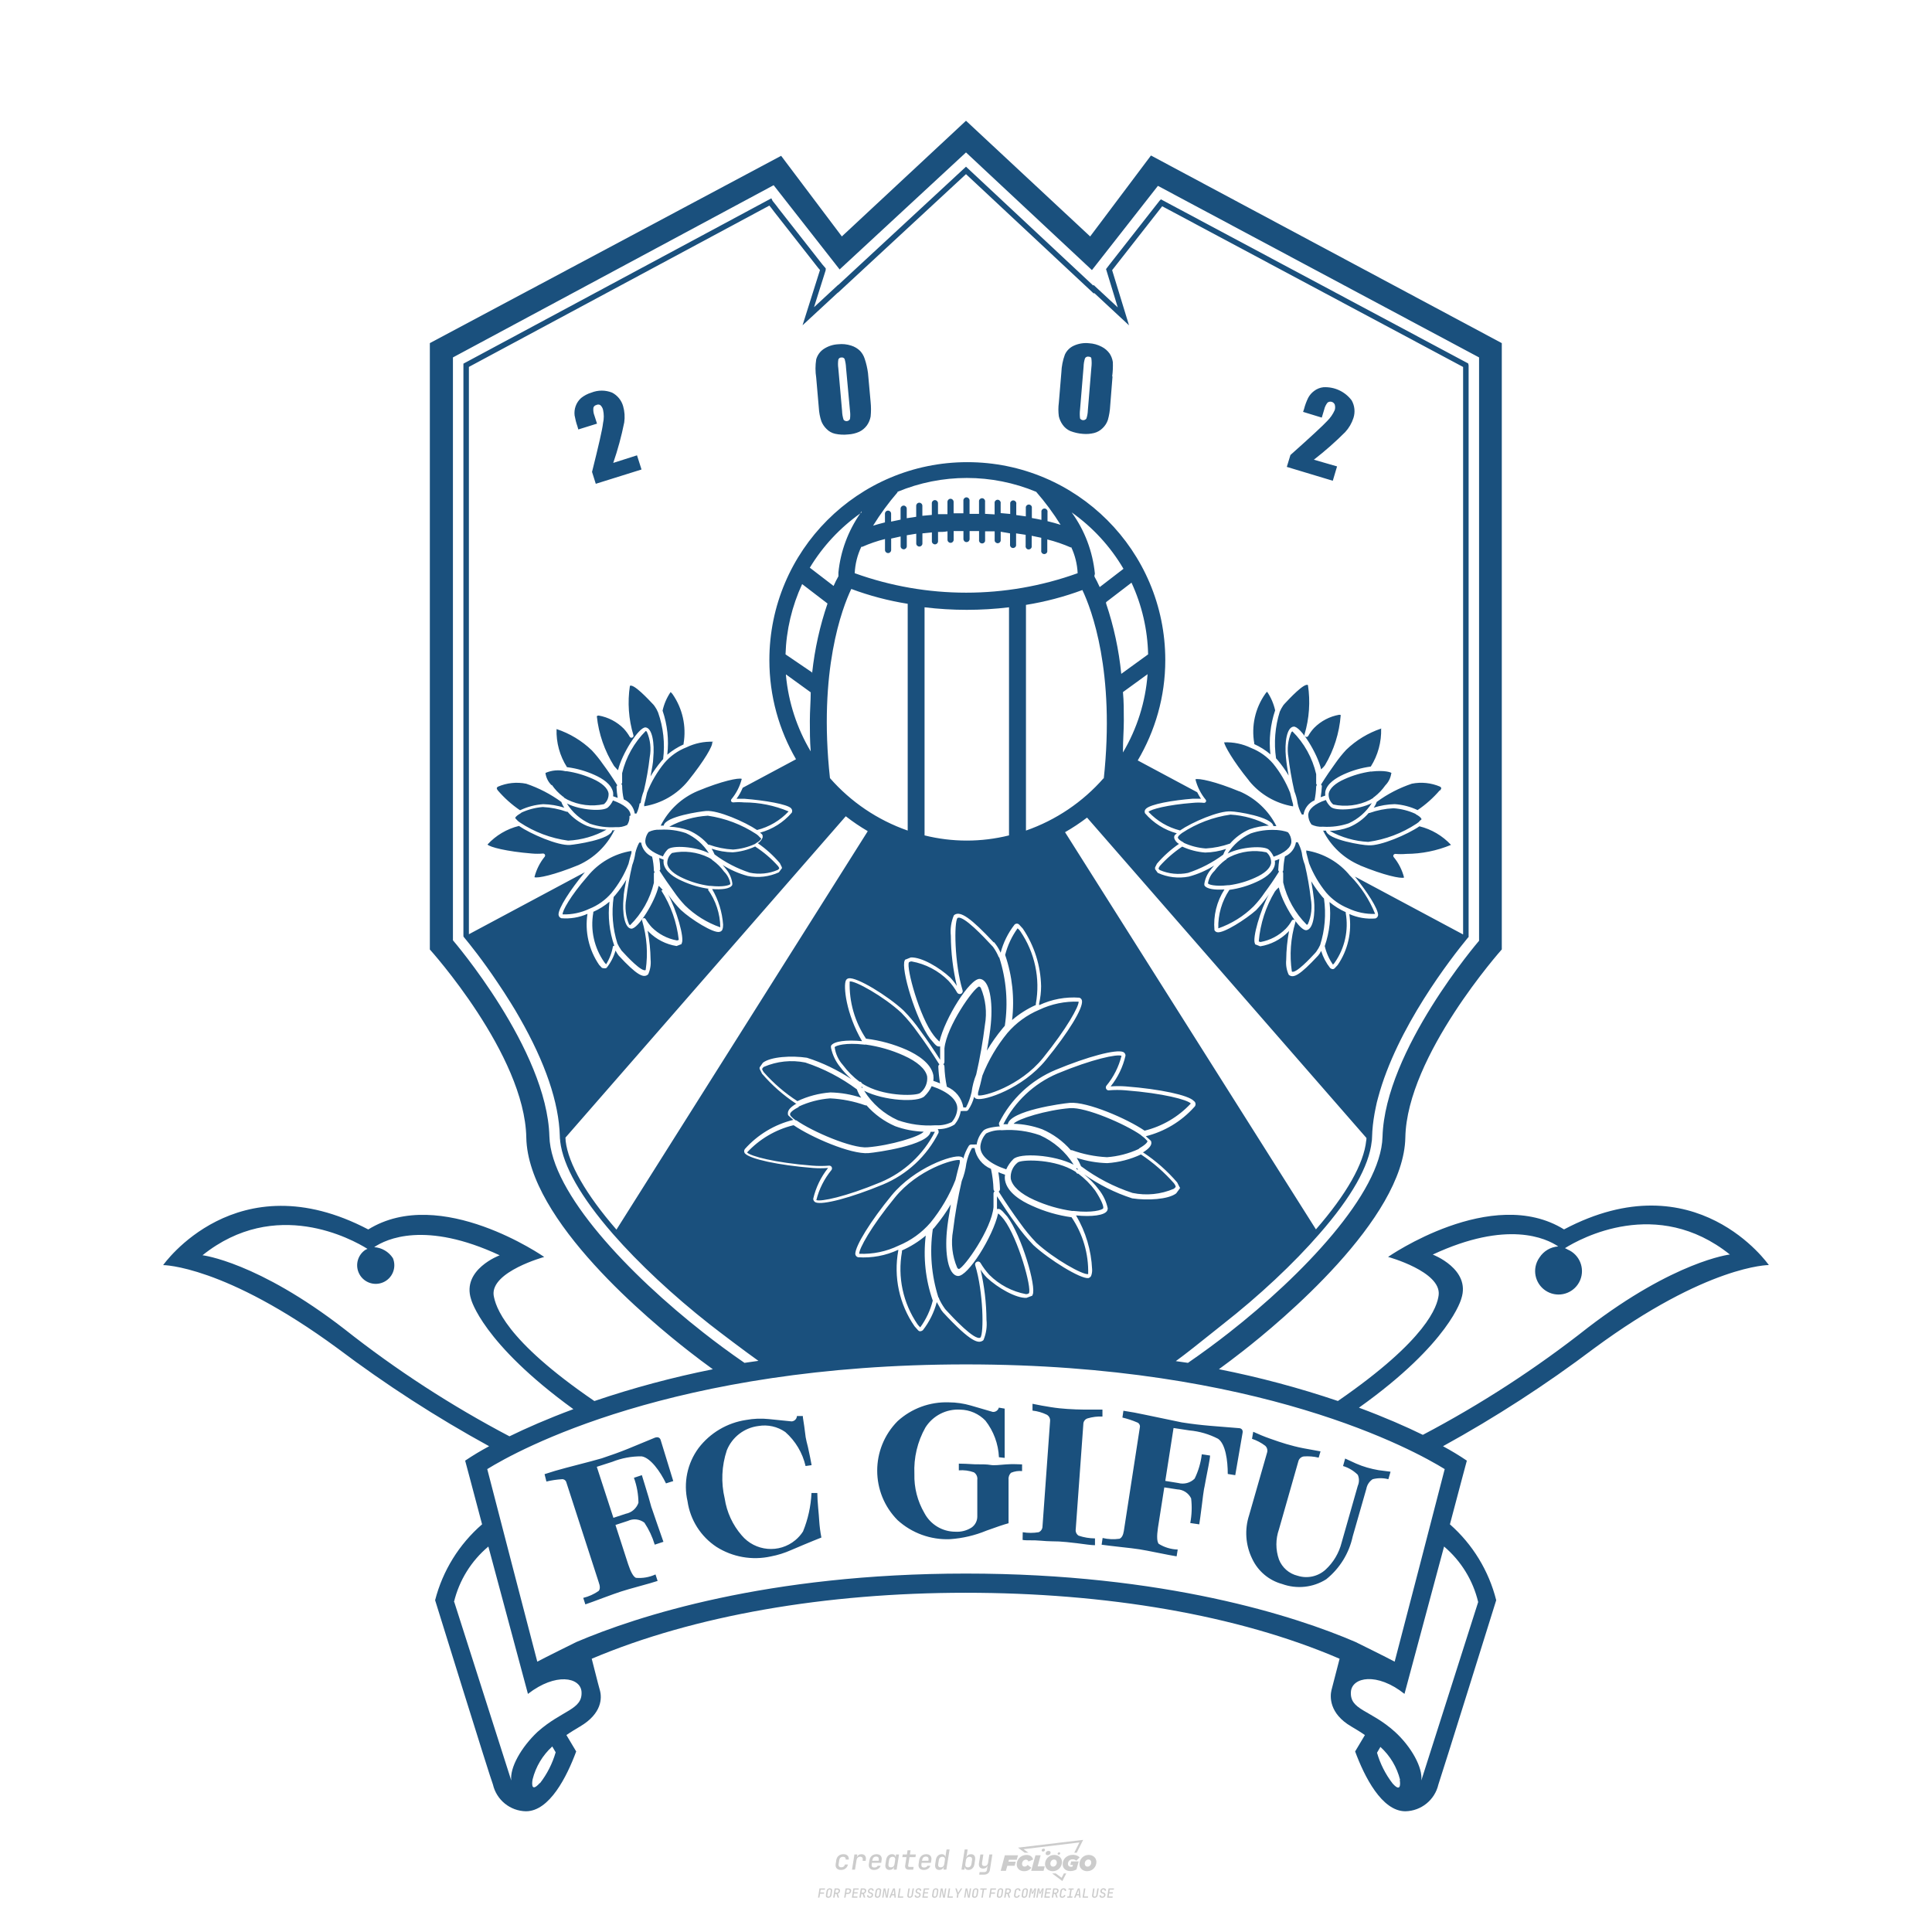 <?xml version="1.0" encoding="utf-8"?>
<!-- Created by @FCLOGO 2024-10-16 GMT+8 9:58:39 . https://fclogo.top/ -->
<!-- FOR PERSONAL USE ONLY NOT FOR COMMERCIAL USE -->
<svg version="1.1" xmlns="http://www.w3.org/2000/svg" xmlns:xlink="http://www.w3.org/1999/xlink" x="0px" y="0px"
	 viewBox="0 0 800 800" style="enable-background:new 0 0 800 800;" xml:space="preserve">
<path style="fill:#CCCCCC;" d="M348.22,774.3c-0.79,0-1.38-0.22-1.77-0.65c-0.39-0.44-0.53-1.03-0.41-1.79l0.25-1.65
	c0.12-0.75,0.45-1.35,0.98-1.78c0.53-0.44,1.19-0.65,1.98-0.65c0.76,0,1.33,0.2,1.72,0.6c0.39,0.4,0.55,0.94,0.47,1.62h-1.24
	c0.03-0.36-0.06-0.64-0.26-0.84c-0.2-0.2-0.5-0.3-0.89-0.3c-0.42,0-0.76,0.12-1.03,0.35c-0.27,0.23-0.43,0.56-0.5,0.99l-0.26,1.66
	c-0.07,0.44-0.01,0.77,0.19,1c0.19,0.23,0.5,0.35,0.92,0.35c0.39,0,0.72-0.1,0.98-0.3c0.26-0.2,0.44-0.48,0.52-0.85h1.24
	c-0.14,0.69-0.47,1.23-0.99,1.63C349.61,774.1,348.97,774.3,348.22,774.3z M352.8,774.19l1-6.29h1.19l-0.19,1.19
	c0.34-0.87,0.97-1.3,1.91-1.3c0.67,0,1.17,0.21,1.49,0.62c0.32,0.42,0.43,0.99,0.31,1.71l-0.07,0.42h-1.27l0.06-0.32
	c0.07-0.45,0.01-0.8-0.17-1.04c-0.18-0.24-0.48-0.36-0.88-0.36c-0.4,0-0.74,0.12-1.01,0.37c-0.27,0.24-0.43,0.59-0.5,1.03
	l-0.63,3.97H352.8z M361.91,774.3c-0.77,0-1.35-0.22-1.73-0.67c-0.38-0.45-0.51-1.04-0.4-1.77l0.25-1.65
	c0.08-0.49,0.26-0.92,0.52-1.28c0.26-0.37,0.6-0.65,1.01-0.85c0.41-0.2,0.87-0.3,1.38-0.3c0.77,0,1.35,0.22,1.73,0.67
	c0.39,0.45,0.52,1.04,0.39,1.77l-0.17,1.12h-3.85l-0.09,0.53c-0.15,0.95,0.22,1.43,1.11,1.43c0.72,0,1.17-0.25,1.37-0.74h1.22
	c-0.17,0.53-0.5,0.96-1.01,1.28C363.16,774.14,362.58,774.3,361.91,774.3z M361.23,770.22l-0.05,0.29l2.65-0.01l0.05-0.29
	c0.07-0.47,0.01-0.82-0.17-1.07c-0.18-0.25-0.49-0.37-0.92-0.37c-0.44,0-0.8,0.13-1.06,0.38
	C361.48,769.39,361.31,769.75,361.23,770.22z M368.33,774.3c-0.63,0-1.1-0.21-1.41-0.64c-0.31-0.42-0.4-1-0.27-1.73l0.27-1.77
	c0.11-0.73,0.39-1.31,0.84-1.74c0.44-0.43,0.98-0.64,1.61-0.64c0.47,0,0.83,0.12,1.09,0.35c0.26,0.24,0.39,0.56,0.38,0.96h0.02
	l0.17-1.2h1.24l-1,6.29h-1.22l0.19-1.2h-0.02c-0.12,0.41-0.35,0.73-0.69,0.97C369.2,774.18,368.8,774.3,368.33,774.3z
	 M368.93,773.23c0.39,0,0.72-0.12,0.98-0.36c0.26-0.24,0.43-0.57,0.5-1.01l0.25-1.65c0.07-0.43,0.01-0.76-0.18-1
	c-0.19-0.24-0.47-0.36-0.86-0.36c-0.4,0-0.72,0.12-0.98,0.35c-0.26,0.24-0.42,0.57-0.49,1.01l-0.25,1.65
	c-0.07,0.44-0.01,0.78,0.17,1.01C368.24,773.11,368.53,773.23,368.93,773.23z M376.35,774.19c-0.57,0-0.99-0.16-1.26-0.47
	c-0.27-0.31-0.36-0.75-0.27-1.32l0.54-3.39h-1.74l0.17-1.12h1.74l0.27-1.72h1.24l-0.27,1.72h2.47l-0.18,1.12h-2.46l-0.54,3.39
	c-0.08,0.44,0.1,0.66,0.53,0.66h1.72l-0.17,1.12H376.35z M382.5,774.3c-0.77,0-1.35-0.22-1.73-0.67c-0.38-0.45-0.52-1.04-0.4-1.77
	l0.25-1.65c0.08-0.49,0.26-0.92,0.52-1.28c0.26-0.37,0.6-0.65,1.01-0.85c0.41-0.2,0.87-0.3,1.38-0.3c0.77,0,1.35,0.22,1.73,0.67
	c0.39,0.45,0.52,1.04,0.39,1.77l-0.17,1.12h-3.85l-0.09,0.53c-0.15,0.95,0.22,1.43,1.11,1.43c0.72,0,1.17-0.25,1.37-0.74h1.22
	c-0.17,0.53-0.5,0.96-1.01,1.28C383.76,774.14,383.18,774.3,382.5,774.3z M381.83,770.22l-0.05,0.29l2.65-0.01l0.05-0.29
	c0.07-0.47,0.01-0.82-0.17-1.07c-0.18-0.25-0.49-0.37-0.92-0.37c-0.44,0-0.8,0.13-1.06,0.38
	C382.08,769.39,381.91,769.75,381.83,770.22z M388.92,774.3c-0.63,0-1.1-0.21-1.4-0.64c-0.3-0.42-0.39-1-0.28-1.73l0.27-1.77
	c0.11-0.73,0.39-1.31,0.84-1.74c0.44-0.43,0.98-0.64,1.61-0.64c0.47,0,0.83,0.12,1.09,0.35c0.26,0.24,0.39,0.56,0.38,0.96h0.02
	l0.21-1.47l0.3-1.8h1.24l-1.33,8.35h-1.22l0.19-1.2h-0.02c-0.12,0.41-0.35,0.73-0.69,0.97C389.8,774.18,389.4,774.3,388.92,774.3z
	 M389.53,773.23c0.39,0,0.72-0.12,0.98-0.36c0.26-0.24,0.43-0.57,0.5-1.01l0.25-1.65c0.08-0.43,0.02-0.76-0.17-1
	c-0.19-0.24-0.48-0.36-0.87-0.36c-0.4,0-0.72,0.12-0.98,0.35c-0.26,0.24-0.42,0.57-0.49,1.01l-0.25,1.65
	c-0.08,0.44-0.02,0.78,0.16,1.01C388.83,773.11,389.13,773.23,389.53,773.23z M401.02,774.3c-0.47,0-0.84-0.12-1.1-0.35
	c-0.26-0.23-0.39-0.56-0.38-0.97h-0.01l-0.19,1.2h-1.22l1.33-8.35h1.24l-0.29,1.8l-0.27,1.47h0.05c0.12-0.41,0.35-0.73,0.69-0.97
	c0.34-0.23,0.74-0.35,1.21-0.35c0.63,0,1.1,0.21,1.4,0.64c0.3,0.43,0.39,1.01,0.28,1.74l-0.27,1.77c-0.11,0.73-0.39,1.31-0.84,1.73
	C402.18,774.09,401.64,774.3,401.02,774.3z M400.77,773.23c0.4,0,0.72-0.12,0.98-0.35c0.26-0.23,0.42-0.57,0.5-1.01l0.25-1.65
	c0.07-0.43,0.01-0.77-0.17-1.01c-0.18-0.24-0.47-0.35-0.87-0.35c-0.39,0-0.72,0.12-0.98,0.36c-0.26,0.24-0.43,0.57-0.5,1l-0.25,1.65
	c-0.07,0.44-0.01,0.77,0.17,1.01C400.08,773.11,400.37,773.23,400.77,773.23z M405.47,776.25l0.17-1.06h1.93
	c0.64,0,1.01-0.3,1.1-0.9l0.1-0.67l0.21-1.19h-0.03c-0.12,0.42-0.35,0.74-0.68,0.97c-0.33,0.23-0.73,0.34-1.2,0.34
	c-0.63,0-1.09-0.2-1.4-0.6c-0.31-0.4-0.41-0.94-0.3-1.63l0.58-3.6h1.24l-0.56,3.48c-0.06,0.41,0,0.73,0.18,0.96
	c0.18,0.23,0.47,0.34,0.85,0.34c0.39,0,0.72-0.12,0.98-0.37c0.27-0.24,0.43-0.58,0.49-1.02l0.54-3.4h1.24l-1.01,6.41
	c-0.1,0.6-0.37,1.08-0.81,1.42c-0.44,0.35-1,0.52-1.67,0.52H405.47z M417.79,770.09h3.22l0.54-1.85h-5.47l-1.71,6.44h2.15l0.59-2.1
	h3.03l0.44-1.71h-3.03L417.79,770.09z M424.23,772.92c-0.59,0-1.02-0.39-1.02-1.12c0-0.88,0.63-1.76,1.61-1.76
	c0.49,0,0.88,0.24,1.02,0.78l1.95-0.83c-0.29-1.17-1.27-1.9-2.64-1.9c-2.78,0-4.15,2.15-4.15,3.9c0,1.76,1.27,2.83,3.07,2.83
	c1.37,0,2.34-0.59,2.98-1.42l-1.51-1.17C425.16,772.67,424.72,772.92,424.23,772.92z M430.91,768.23h-2.15l-1.76,6.44h5.12
	l0.49-1.85h-2.93L430.91,768.23z M439.75,771.01c0-1.66-1.32-2.93-3.22-2.93c-2.2,0-3.81,1.81-3.81,3.81c0,1.66,1.32,2.93,3.22,2.93
	C438.14,774.82,439.75,773.01,439.75,771.01z M434.92,771.7c0-0.83,0.59-1.71,1.51-1.71c0.78,0,1.17,0.54,1.17,1.22
	c0,0.83-0.59,1.71-1.51,1.71C435.31,772.92,434.92,772.38,434.92,771.7z M443.21,772.23h1.07l-0.2,0.68
	c-0.15,0.05-0.34,0.1-0.59,0.1c-0.68,0-1.27-0.39-1.27-1.22c0-1.02,0.73-1.9,1.95-1.9c0.59,0,1.12,0.24,1.51,0.59l1.37-1.37
	c-0.44-0.54-1.51-1.07-2.73-1.07c-2.59,0-4.29,1.76-4.29,3.86c0,2.05,1.61,2.88,3.22,2.88c0.93,0,1.85-0.29,2.49-0.68l0.93-3.32
	h-3.12L443.21,772.23z M450.78,768.08c-2.2,0-3.81,1.81-3.81,3.81c0,1.66,1.32,2.93,3.22,2.93c2.2,0,3.81-1.81,3.81-3.81
	C454,769.35,452.68,768.08,450.78,768.08z M450.34,772.92c-0.78,0-1.17-0.54-1.17-1.22c0-0.83,0.59-1.71,1.51-1.71
	c0.78,0,1.17,0.54,1.17,1.22C451.85,772.04,451.27,772.92,450.34,772.92z M437.94,767.5c-0.05,0.29,0.1,0.49,0.44,0.49
	s0.54-0.2,0.63-0.49c0.05-0.24-0.1-0.49-0.44-0.49C438.24,767.01,437.99,767.25,437.94,767.5z M432.13,765.5
	c-0.44,0-0.73,0.24-0.78,0.59c-0.05,0.34,0.1,0.59,0.54,0.59s0.73-0.24,0.78-0.59C432.77,765.74,432.57,765.5,432.13,765.5z
	 M433.01,767.3c-0.1,0.54,0.15,0.88,0.83,0.88c0.63,0,1.07-0.39,1.17-0.88s-0.15-0.88-0.83-0.88
	C433.5,766.43,433.11,766.82,433.01,767.3z M439.6,777.55l-2.44-1.81h-1.51l4.25,3.17l1.61-3.17h-0.98L439.6,777.55z M425.84,767.16
	l-2-1.46l23.13-2.78l-2.15,4.25h1.02l2.68-5.32l-26.99,3.22l2.78,2.1H425.84z M338.72,785.79l0.61-3.83h2.32l-0.08,0.52h-1.76
	l-0.18,1.14h1.63l-0.08,0.52h-1.62l-0.26,1.64H338.72z M342.97,785.84c-0.36,0-0.62-0.1-0.8-0.3c-0.17-0.2-0.23-0.47-0.18-0.82
	l0.27-1.7c0.06-0.34,0.2-0.61,0.44-0.82c0.24-0.2,0.54-0.3,0.89-0.3c0.36,0,0.62,0.1,0.8,0.3c0.17,0.2,0.24,0.47,0.18,0.81
	l-0.27,1.71c-0.06,0.34-0.2,0.62-0.44,0.82C343.63,785.74,343.33,785.84,342.97,785.84z M343.05,785.33c0.19,0,0.35-0.05,0.47-0.16
	c0.12-0.11,0.19-0.26,0.23-0.46l0.27-1.7c0.03-0.2,0.01-0.35-0.08-0.46c-0.08-0.11-0.22-0.16-0.41-0.16s-0.35,0.05-0.46,0.16
	c-0.12,0.1-0.19,0.26-0.22,0.46l-0.27,1.7c-0.03,0.2-0.01,0.35,0.08,0.46C342.72,785.28,342.86,785.33,343.05,785.33z M345,785.79
	l0.61-3.83h1.2c0.24,0,0.44,0.05,0.6,0.14c0.16,0.09,0.28,0.22,0.36,0.39c0.07,0.17,0.09,0.37,0.05,0.59
	c-0.04,0.26-0.14,0.48-0.3,0.67c-0.16,0.19-0.37,0.32-0.6,0.39l0.54,1.64h-0.62l-0.48-1.57h-0.54l-0.25,1.57H345z M345.89,783.71
	h0.64c0.19,0,0.35-0.06,0.48-0.17c0.13-0.11,0.21-0.26,0.24-0.45c0.03-0.19,0-0.35-0.09-0.46c-0.09-0.11-0.24-0.17-0.43-0.17h-0.64
	L345.89,783.71z M349.54,785.79l0.61-3.83h1.25c0.37,0,0.65,0.1,0.84,0.31c0.19,0.21,0.26,0.49,0.2,0.84
	c-0.04,0.23-0.12,0.44-0.25,0.61s-0.29,0.31-0.49,0.4c-0.2,0.09-0.42,0.14-0.66,0.14h-0.69l-0.24,1.52H349.54z M350.43,783.75h0.69
	c0.19,0,0.36-0.06,0.49-0.18c0.14-0.12,0.22-0.27,0.25-0.47c0.03-0.2,0-0.35-0.1-0.47c-0.1-0.12-0.25-0.18-0.44-0.18h-0.69
	L350.43,783.75z M352.75,785.79l0.61-3.83h2.25l-0.08,0.5h-1.7l-0.17,1.09h1.51l-0.08,0.5h-1.51l-0.19,1.24h1.69l-0.08,0.5H352.75z
	 M355.84,785.79l0.61-3.83h1.2c0.24,0,0.44,0.05,0.6,0.14c0.16,0.09,0.28,0.22,0.36,0.39c0.07,0.17,0.09,0.37,0.05,0.59
	c-0.04,0.26-0.14,0.48-0.3,0.67c-0.16,0.19-0.37,0.32-0.6,0.39l0.54,1.64h-0.62l-0.48-1.57h-0.54l-0.25,1.57H355.84z M356.74,783.71
	h0.64c0.19,0,0.35-0.06,0.48-0.17c0.13-0.11,0.21-0.26,0.24-0.45c0.03-0.19,0-0.35-0.09-0.46c-0.09-0.11-0.24-0.17-0.43-0.17h-0.64
	L356.74,783.71z M360.13,785.84c-0.39,0-0.67-0.1-0.87-0.29c-0.19-0.19-0.26-0.45-0.22-0.78h0.57c-0.03,0.17,0.01,0.31,0.12,0.41
	c0.11,0.1,0.27,0.15,0.48,0.15c0.2,0,0.37-0.05,0.5-0.15c0.13-0.1,0.21-0.23,0.24-0.4c0.02-0.15,0-0.28-0.06-0.39
	c-0.06-0.11-0.16-0.18-0.29-0.22l-0.46-0.14c-0.27-0.08-0.46-0.22-0.59-0.41c-0.13-0.19-0.17-0.42-0.13-0.68
	c0.04-0.21,0.11-0.39,0.23-0.55c0.12-0.16,0.27-0.28,0.46-0.37c0.19-0.09,0.4-0.13,0.64-0.13c0.35,0,0.62,0.1,0.8,0.29
	c0.18,0.19,0.25,0.44,0.2,0.76h-0.57c0.03-0.17,0-0.3-0.09-0.4c-0.09-0.1-0.23-0.14-0.42-0.14c-0.19,0-0.34,0.04-0.46,0.13
	c-0.12,0.09-0.19,0.21-0.21,0.38c-0.02,0.15-0.01,0.28,0.05,0.39c0.06,0.11,0.16,0.18,0.29,0.22l0.47,0.15
	c0.26,0.08,0.46,0.22,0.58,0.41c0.12,0.19,0.17,0.42,0.12,0.69c-0.04,0.22-0.12,0.41-0.24,0.57c-0.13,0.16-0.29,0.29-0.49,0.38
	C360.6,785.79,360.38,785.84,360.13,785.84z M363.27,785.84c-0.36,0-0.62-0.1-0.8-0.3c-0.17-0.2-0.23-0.47-0.18-0.82l0.27-1.7
	c0.06-0.34,0.2-0.61,0.44-0.82c0.24-0.2,0.54-0.3,0.89-0.3c0.36,0,0.62,0.1,0.8,0.3c0.17,0.2,0.24,0.47,0.18,0.81l-0.27,1.71
	c-0.06,0.34-0.2,0.62-0.44,0.82C363.92,785.74,363.62,785.84,363.27,785.84z M363.34,785.33c0.19,0,0.35-0.05,0.47-0.16
	c0.12-0.11,0.19-0.26,0.23-0.46l0.27-1.7c0.03-0.2,0.01-0.35-0.08-0.46c-0.08-0.11-0.22-0.16-0.41-0.16c-0.19,0-0.35,0.05-0.46,0.16
	c-0.12,0.1-0.19,0.26-0.22,0.46l-0.27,1.7c-0.03,0.2-0.01,0.35,0.08,0.46C363.02,785.28,363.15,785.33,363.34,785.33z
	 M365.28,785.79l0.61-3.83h0.71l0.62,3.19c0.01-0.1,0.02-0.22,0.03-0.36c0.01-0.14,0.03-0.29,0.04-0.44
	c0.02-0.15,0.04-0.29,0.06-0.41l0.31-1.98h0.52l-0.61,3.83h-0.71l-0.61-3.19c-0.01,0.09-0.02,0.21-0.03,0.34s-0.03,0.28-0.04,0.42
	c-0.02,0.15-0.04,0.28-0.06,0.41l-0.31,2.01H365.28z M368.23,785.79l1.59-3.83h0.75l0.37,3.83h-0.56l-0.07-0.97h-1.09l-0.39,0.97
	H368.23z M369.39,784.34h0.87l-0.09-1.1c-0.02-0.2-0.03-0.37-0.04-0.51c-0.01-0.14-0.01-0.24-0.01-0.3c-0.02,0.06-0.05,0.16-0.1,0.3
	c-0.05,0.14-0.11,0.31-0.19,0.5L369.39,784.34z M371.72,785.79l0.61-3.83h0.57l-0.52,3.31h1.67l-0.08,0.52H371.72z M376.68,785.84
	c-0.37,0-0.63-0.1-0.8-0.3c-0.17-0.2-0.22-0.48-0.17-0.82l0.44-2.76h0.57l-0.44,2.76c-0.03,0.2-0.01,0.35,0.07,0.46
	c0.08,0.11,0.21,0.17,0.41,0.17c0.19,0,0.35-0.06,0.46-0.17c0.12-0.11,0.19-0.27,0.22-0.46l0.44-2.76h0.57l-0.44,2.76
	c-0.06,0.35-0.2,0.62-0.43,0.82C377.35,785.74,377.05,785.84,376.68,785.84z M379.84,785.84c-0.39,0-0.67-0.1-0.87-0.29
	c-0.19-0.19-0.26-0.45-0.22-0.78h0.57c-0.03,0.17,0.01,0.31,0.12,0.41c0.11,0.1,0.27,0.15,0.48,0.15c0.2,0,0.37-0.05,0.5-0.15
	c0.13-0.1,0.21-0.23,0.24-0.4c0.02-0.15,0-0.28-0.06-0.39c-0.06-0.11-0.16-0.18-0.29-0.22l-0.46-0.14
	c-0.27-0.08-0.46-0.22-0.59-0.41c-0.13-0.19-0.17-0.42-0.13-0.68c0.04-0.21,0.11-0.39,0.23-0.55s0.27-0.28,0.46-0.37
	c0.19-0.09,0.4-0.13,0.64-0.13c0.35,0,0.62,0.1,0.8,0.29c0.18,0.19,0.25,0.44,0.2,0.76h-0.57c0.03-0.17,0-0.3-0.09-0.4
	c-0.09-0.1-0.23-0.14-0.42-0.14c-0.19,0-0.34,0.04-0.46,0.13c-0.12,0.09-0.19,0.21-0.21,0.38c-0.02,0.15-0.01,0.28,0.05,0.39
	c0.06,0.11,0.16,0.18,0.29,0.22l0.47,0.15c0.26,0.08,0.46,0.22,0.58,0.41c0.12,0.19,0.17,0.42,0.12,0.69
	c-0.04,0.22-0.12,0.41-0.24,0.57c-0.13,0.16-0.29,0.29-0.49,0.38C380.31,785.79,380.09,785.84,379.84,785.84z M381.91,785.79
	l0.61-3.83h2.25l-0.08,0.5h-1.7l-0.17,1.09h1.51l-0.08,0.5h-1.51l-0.19,1.24h1.69l-0.08,0.5H381.91z M386.94,785.84
	c-0.36,0-0.62-0.1-0.8-0.3c-0.17-0.2-0.23-0.47-0.18-0.82l0.27-1.7c0.06-0.34,0.2-0.61,0.44-0.82c0.24-0.2,0.54-0.3,0.89-0.3
	c0.36,0,0.62,0.1,0.8,0.3c0.17,0.2,0.24,0.47,0.18,0.81l-0.27,1.71c-0.06,0.34-0.2,0.62-0.44,0.82
	C387.6,785.74,387.3,785.84,386.94,785.84z M387.02,785.33c0.19,0,0.35-0.05,0.47-0.16c0.12-0.11,0.19-0.26,0.23-0.46l0.27-1.7
	c0.03-0.2,0.01-0.35-0.08-0.46c-0.08-0.11-0.22-0.16-0.41-0.16c-0.19,0-0.35,0.05-0.46,0.16c-0.12,0.1-0.19,0.26-0.22,0.46
	l-0.27,1.7c-0.03,0.2-0.01,0.35,0.08,0.46C386.7,785.28,386.83,785.33,387.02,785.33z M388.95,785.79l0.61-3.83h0.71l0.62,3.19
	c0.01-0.1,0.02-0.22,0.03-0.36c0.01-0.14,0.03-0.29,0.04-0.44c0.02-0.15,0.04-0.29,0.06-0.41l0.31-1.98h0.52l-0.61,3.83h-0.71
	l-0.61-3.19c-0.01,0.09-0.02,0.21-0.03,0.34c-0.01,0.13-0.03,0.28-0.04,0.42c-0.02,0.15-0.04,0.28-0.06,0.41l-0.31,2.01H388.95z
	 M392.25,785.79l0.61-3.83h0.57l-0.52,3.31h1.67l-0.08,0.52H392.25z M396.12,785.79l0.22-1.41l-0.75-2.42h0.58l0.45,1.45
	c0.03,0.09,0.05,0.18,0.07,0.27c0.02,0.08,0.03,0.15,0.03,0.19c0.02-0.04,0.05-0.1,0.09-0.19c0.04-0.08,0.09-0.17,0.14-0.27
	l0.9-1.45h0.6l-1.53,2.42l-0.22,1.41H396.12z M399.22,785.79l0.61-3.83h0.71l0.62,3.19c0.01-0.1,0.02-0.22,0.03-0.36
	c0.01-0.14,0.03-0.29,0.04-0.44c0.02-0.15,0.04-0.29,0.06-0.41l0.31-1.98h0.52l-0.61,3.83h-0.71l-0.61-3.19
	c-0.01,0.09-0.02,0.21-0.03,0.34c-0.01,0.13-0.03,0.28-0.04,0.42c-0.02,0.15-0.04,0.28-0.06,0.41l-0.31,2.01H399.22z M403.51,785.84
	c-0.36,0-0.62-0.1-0.8-0.3c-0.18-0.2-0.23-0.47-0.18-0.82l0.27-1.7c0.06-0.34,0.2-0.61,0.44-0.82c0.24-0.2,0.54-0.3,0.89-0.3
	c0.36,0,0.62,0.1,0.8,0.3c0.17,0.2,0.24,0.47,0.18,0.81l-0.27,1.71c-0.06,0.34-0.2,0.62-0.44,0.82
	C404.16,785.74,403.86,785.84,403.51,785.84z M403.58,785.33c0.19,0,0.35-0.05,0.47-0.16c0.12-0.11,0.19-0.26,0.23-0.46l0.27-1.7
	c0.03-0.2,0.01-0.35-0.08-0.46c-0.08-0.11-0.22-0.16-0.41-0.16c-0.19,0-0.35,0.05-0.46,0.16c-0.12,0.1-0.19,0.26-0.22,0.46
	l-0.27,1.7c-0.03,0.2-0.01,0.35,0.08,0.46C403.26,785.28,403.4,785.33,403.58,785.33z M406.38,785.79l0.52-3.31h-1.02l0.08-0.52
	h2.62l-0.08,0.52h-1.03l-0.52,3.31H406.38z M409.52,785.79l0.61-3.83h2.32l-0.08,0.52h-1.76l-0.18,1.14h1.63l-0.08,0.52h-1.62
	l-0.26,1.64H409.52z M413.77,785.84c-0.36,0-0.62-0.1-0.8-0.3c-0.18-0.2-0.23-0.47-0.18-0.82l0.27-1.7c0.06-0.34,0.2-0.61,0.44-0.82
	c0.24-0.2,0.54-0.3,0.89-0.3c0.36,0,0.62,0.1,0.8,0.3c0.17,0.2,0.24,0.47,0.18,0.81l-0.27,1.71c-0.06,0.34-0.2,0.62-0.44,0.82
	C414.42,785.74,414.13,785.84,413.77,785.84z M413.85,785.33c0.19,0,0.35-0.05,0.47-0.16c0.12-0.11,0.19-0.26,0.23-0.46l0.27-1.7
	c0.03-0.2,0.01-0.35-0.08-0.46c-0.08-0.11-0.22-0.16-0.41-0.16c-0.19,0-0.35,0.05-0.46,0.16c-0.12,0.1-0.19,0.26-0.22,0.46
	l-0.27,1.7c-0.03,0.2-0.01,0.35,0.08,0.46C413.52,785.28,413.66,785.33,413.85,785.33z M415.8,785.79l0.61-3.83h1.2
	c0.24,0,0.44,0.05,0.6,0.14c0.16,0.09,0.28,0.22,0.36,0.39c0.07,0.17,0.09,0.37,0.05,0.59c-0.04,0.26-0.14,0.48-0.3,0.67
	c-0.16,0.19-0.37,0.32-0.6,0.39l0.54,1.64h-0.62l-0.48-1.57h-0.54l-0.25,1.57H415.8z M416.69,783.71h0.64
	c0.19,0,0.35-0.06,0.48-0.17c0.13-0.11,0.21-0.26,0.24-0.45c0.03-0.19,0-0.35-0.09-0.46c-0.09-0.11-0.24-0.17-0.43-0.17h-0.64
	L416.69,783.71z M420.91,785.84c-0.36,0-0.63-0.1-0.81-0.3c-0.18-0.2-0.24-0.47-0.19-0.82l0.27-1.7c0.06-0.35,0.21-0.62,0.45-0.82
	s0.55-0.3,0.91-0.3c0.36,0,0.63,0.1,0.81,0.3c0.18,0.2,0.24,0.47,0.19,0.82h-0.57c0.03-0.2,0-0.35-0.09-0.46
	c-0.09-0.11-0.23-0.16-0.42-0.16c-0.19,0-0.35,0.05-0.48,0.16c-0.12,0.1-0.2,0.26-0.23,0.45l-0.27,1.71c-0.03,0.2,0,0.35,0.09,0.46
	c0.09,0.11,0.23,0.16,0.42,0.16c0.19,0,0.35-0.05,0.47-0.16c0.12-0.11,0.2-0.26,0.23-0.46h0.57c-0.03,0.23-0.11,0.43-0.24,0.59
	c-0.12,0.17-0.28,0.3-0.47,0.39C421.36,785.79,421.14,785.84,420.91,785.84z M424.03,785.84c-0.36,0-0.62-0.1-0.8-0.3
	c-0.18-0.2-0.23-0.47-0.18-0.82l0.27-1.7c0.06-0.34,0.2-0.61,0.44-0.82c0.24-0.2,0.54-0.3,0.89-0.3c0.36,0,0.62,0.1,0.8,0.3
	c0.17,0.2,0.24,0.47,0.18,0.81l-0.27,1.71c-0.06,0.34-0.2,0.62-0.44,0.82C424.69,785.74,424.39,785.84,424.03,785.84z
	 M424.11,785.33c0.19,0,0.35-0.05,0.47-0.16c0.12-0.11,0.19-0.26,0.23-0.46l0.27-1.7c0.03-0.2,0.01-0.35-0.08-0.46
	c-0.08-0.11-0.22-0.16-0.41-0.16c-0.19,0-0.35,0.05-0.46,0.16c-0.12,0.1-0.19,0.26-0.22,0.46l-0.27,1.7
	c-0.03,0.2-0.01,0.35,0.08,0.46C423.79,785.28,423.92,785.33,424.11,785.33z M425.97,785.79l0.61-3.83h0.69l0.18,1.23
	c0.02,0.12,0.04,0.23,0.05,0.33c0.01,0.1,0.02,0.18,0.03,0.24c0.02-0.06,0.05-0.14,0.09-0.24c0.04-0.11,0.09-0.22,0.15-0.34
	l0.57-1.22h0.71l-0.61,3.83h-0.54l0.2-1.29c0.02-0.17,0.06-0.35,0.1-0.55c0.04-0.2,0.09-0.4,0.14-0.61c0.05-0.2,0.1-0.4,0.14-0.59
	c0.05-0.19,0.09-0.35,0.13-0.49l-0.86,1.86h-0.55l-0.28-1.86c0,0.14-0.01,0.29-0.02,0.47c-0.01,0.18-0.02,0.37-0.04,0.57
	c-0.02,0.2-0.04,0.41-0.06,0.61c-0.02,0.2-0.05,0.4-0.08,0.57l-0.2,1.29H425.97z M429.11,785.79l0.61-3.83h0.69l0.18,1.23
	c0.02,0.12,0.04,0.23,0.05,0.33c0.01,0.1,0.02,0.18,0.03,0.24c0.02-0.06,0.05-0.14,0.09-0.24c0.04-0.11,0.09-0.22,0.15-0.34
	l0.57-1.22h0.71l-0.61,3.83h-0.54l0.2-1.29c0.02-0.17,0.06-0.35,0.1-0.55c0.04-0.2,0.09-0.4,0.14-0.61c0.05-0.2,0.1-0.4,0.14-0.59
	c0.05-0.19,0.09-0.35,0.13-0.49l-0.86,1.86h-0.55l-0.28-1.86c0,0.14-0.01,0.29-0.02,0.47c-0.01,0.18-0.02,0.37-0.04,0.57
	c-0.02,0.2-0.04,0.41-0.06,0.61c-0.02,0.2-0.05,0.4-0.08,0.57l-0.2,1.29H429.11z M432.41,785.79l0.61-3.83h2.25l-0.08,0.5h-1.7
	l-0.17,1.09h1.51l-0.08,0.5h-1.51l-0.19,1.24h1.69l-0.08,0.5H432.41z M435.51,785.79l0.61-3.83h1.2c0.24,0,0.44,0.05,0.6,0.14
	c0.16,0.09,0.28,0.22,0.36,0.39c0.07,0.17,0.09,0.37,0.05,0.59c-0.04,0.26-0.14,0.48-0.3,0.67c-0.16,0.19-0.37,0.32-0.6,0.39
	l0.54,1.64h-0.62l-0.48-1.57h-0.54l-0.25,1.57H435.51z M436.4,783.71h0.64c0.19,0,0.35-0.06,0.48-0.17
	c0.13-0.11,0.21-0.26,0.24-0.45c0.03-0.19,0-0.35-0.09-0.46c-0.09-0.11-0.24-0.17-0.43-0.17h-0.64L436.4,783.71z M439.8,785.84
	c-0.36,0-0.63-0.1-0.81-0.3c-0.18-0.2-0.24-0.47-0.19-0.82l0.27-1.7c0.06-0.35,0.21-0.62,0.45-0.82s0.55-0.3,0.91-0.3
	c0.36,0,0.63,0.1,0.81,0.3c0.18,0.2,0.24,0.47,0.19,0.82h-0.57c0.03-0.2,0-0.35-0.09-0.46c-0.09-0.11-0.23-0.16-0.42-0.16
	c-0.19,0-0.35,0.05-0.47,0.16c-0.12,0.1-0.2,0.26-0.23,0.45l-0.27,1.71c-0.03,0.2,0,0.35,0.09,0.46c0.09,0.11,0.23,0.16,0.42,0.16
	s0.35-0.05,0.47-0.16c0.12-0.11,0.2-0.26,0.23-0.46h0.57c-0.03,0.23-0.11,0.43-0.24,0.59c-0.12,0.17-0.28,0.3-0.47,0.39
	C440.25,785.79,440.04,785.84,439.8,785.84z M441.88,785.79l0.08-0.5h0.78l0.45-2.82h-0.78l0.08-0.5h2.13l-0.08,0.5h-0.78
	l-0.45,2.82h0.78l-0.08,0.5H441.88z M444.74,785.79l1.59-3.83h0.75l0.37,3.83h-0.56l-0.07-0.97h-1.09l-0.39,0.97H444.74z
	 M445.9,784.34h0.87l-0.09-1.1c-0.02-0.2-0.03-0.37-0.04-0.51c-0.01-0.14-0.01-0.24-0.01-0.3c-0.02,0.06-0.05,0.16-0.1,0.3
	c-0.05,0.14-0.11,0.31-0.19,0.5L445.9,784.34z M448.24,785.79l0.61-3.83h0.57l-0.52,3.31h1.67l-0.08,0.52H448.24z M453.19,785.84
	c-0.37,0-0.63-0.1-0.8-0.3c-0.17-0.2-0.22-0.48-0.17-0.82l0.44-2.76h0.57l-0.44,2.76c-0.03,0.2-0.01,0.35,0.07,0.46
	c0.08,0.11,0.21,0.17,0.41,0.17c0.19,0,0.35-0.06,0.46-0.17c0.12-0.11,0.19-0.27,0.22-0.46l0.44-2.76h0.57l-0.44,2.76
	c-0.06,0.35-0.2,0.62-0.43,0.82C453.86,785.74,453.56,785.84,453.19,785.84z M456.36,785.84c-0.39,0-0.67-0.1-0.87-0.29
	c-0.19-0.19-0.26-0.45-0.22-0.78h0.57c-0.03,0.17,0.01,0.31,0.12,0.41c0.11,0.1,0.27,0.15,0.48,0.15c0.2,0,0.37-0.05,0.5-0.15
	s0.21-0.23,0.24-0.4c0.02-0.15,0-0.28-0.06-0.39c-0.06-0.11-0.16-0.18-0.29-0.22l-0.46-0.14c-0.27-0.08-0.46-0.22-0.59-0.41
	c-0.13-0.19-0.17-0.42-0.13-0.68c0.04-0.21,0.11-0.39,0.23-0.55c0.12-0.16,0.27-0.28,0.46-0.37c0.19-0.09,0.4-0.13,0.64-0.13
	c0.35,0,0.62,0.1,0.8,0.29c0.18,0.19,0.25,0.44,0.2,0.76h-0.57c0.03-0.17,0-0.3-0.09-0.4c-0.09-0.1-0.23-0.14-0.42-0.14
	c-0.19,0-0.34,0.04-0.46,0.13c-0.12,0.09-0.19,0.21-0.21,0.38c-0.02,0.15-0.01,0.28,0.05,0.39c0.06,0.11,0.16,0.18,0.29,0.22
	l0.47,0.15c0.26,0.08,0.46,0.22,0.58,0.41c0.12,0.19,0.17,0.42,0.12,0.69c-0.04,0.22-0.12,0.41-0.24,0.57
	c-0.13,0.16-0.29,0.29-0.49,0.38C456.82,785.79,456.6,785.84,456.36,785.84z M458.42,785.79l0.61-3.83h2.25l-0.08,0.5h-1.7
	l-0.17,1.09h1.51l-0.08,0.5h-1.51l-0.19,1.24h1.69l-0.08,0.5H458.42z"/>
<path style="fill:#1A507D;" d="M545,320.56c0,1.14,0,2.46,0,3.83c0,0.26,0.12,0.51,0.32,0.68c-0.2,0.15-0.32,0.39-0.32,0.64
	c-0.07,1.91-0.3,3.82-0.68,5.69c-2.42,1.05-4.14,3.27-4.55,5.87h-0.73v-0.05c-0.81-1.42-1.4-2.95-1.73-4.55
	c-0.23-1.7-0.68-3.37-1.32-4.96c-1.14-4.92-2.14-10.88-2.46-14.03c-0.65-3.53-0.23-7.18,1.18-10.47c0.11-0.16,0.27-0.29,0.46-0.36
	C540.04,307.7,543.45,313.84,545,320.56z M489.94,348.74l0.27,0.27c2.87,1.32,5.96,2.1,9.11,2.32c3.39-0.2,6.73-0.87,9.93-2h0.05
	c2.22-2.55,4.97-4.57,8.06-5.92c2.59-0.92,5.31-1.44,8.06-1.55c-4.9-2.67-10.33-4.22-15.89-4.55c-7.17,1.02-14.03,3.62-20.08,7.61
	c-0.53,0.37-1.02,0.8-1.46,1.27c0,0-0.23,0.55-0.27,0.55v0.05C487.71,346.79,487.71,347.61,489.94,348.74z M330.81,458.02
	C330.82,457.99,330.82,457.99,330.81,458.02L330.81,458.02z M330.78,458.18c0.02-0.09,0.03-0.13,0.03-0.15
	C330.8,458.07,330.78,458.18,330.78,458.18z M364.62,489.55c9.74-4.08,17.71-11.49,22.5-20.9h-1.78c-1,5.6-22.41,8.56-25.73,8.83
	c-7.29,0.59-23.77-6.6-30.92-11.52h-0.27c-7.32,1.81-13.95,5.72-19.08,11.25c1.37,1.5,11.39,4.24,27.05,5.46
	c2.27,0.18,4.56,0.18,6.83,0c0.42-0.05,0.84,0.12,1.09,0.46c0.27,0.4,0.27,0.92,0,1.32c-2.99,3.64-5.14,7.91-6.28,12.48
	C339.89,497.66,350,495.61,364.62,489.55z M343.85,452.35c4.34,0.09,8.63,0.83,12.75,2.19c-0.76-1.06-1.36-2.23-1.78-3.46
	c-6.48-4.82-13.69-8.58-21.36-11.11c-5.76-1.16-11.73-0.54-17.12,1.78c-0.36,0.22-0.64,0.56-0.77,0.96
	c0.17,0.48,0.41,0.92,0.73,1.32c4.06,4.59,8.74,8.61,13.89,11.93C334.48,453.93,339.11,452.71,343.85,452.35z M329.78,463.92
	c6.6,4.65,22.91,11.66,29.37,11.16c9.65-0.77,21.72-4.46,23.32-6.47c-4.03-0.13-8.01-0.9-11.8-2.28c-4.55-1.98-8.61-4.93-11.89-8.65
	c-0.16,0.07-0.34,0.07-0.5,0c-4.68-1.66-9.57-2.62-14.53-2.87c-4.49,0.33-8.89,1.48-12.98,3.37c-0.09,0.41-0.41,0.41-0.41,0.41
	c-3.23,1.68-3.23,2.64-3.23,2.87l0.23,0.59c0.64,0.7,1.36,1.33,2.14,1.87C329.78,463.92,329.78,463.92,329.78,463.92z
	 M548.23,372.06l-0.73-0.77c-1.67-2.01-3.2-4.14-4.55-6.38c0.55,3.01,0.96,5.74,1.14,7.56c0.59,6.1-0.32,12.43-3.19,12.71
	c-1.08,0.1-2.77-1.47-4.53-3.82c0.06,0.17,0.09,0.35,0.02,0.53c0,0,0,0.01,0,0.01c-1.97,6.61-2.47,13.58-1.46,20.4
	c1.59,1,7.74-5.6,9.75-7.79c0.18-0.18,0.33-0.38,0.46-0.59c0.58-0.82,1.08-1.69,1.5-2.6C548.61,385.11,549.16,378.52,548.23,372.06z
	 M535.94,380.9c0.14,0.05,0.23,0.17,0.31,0.29c-2.86-3.87-5.87-9.73-6.73-13.72l-0.46,0.41c-0.44,0.4-0.84,0.84-1.18,1.32
	c-3.75,6.25-6.03,13.28-6.65,20.54v0.05c0.22,0.18,0.49,0.28,0.77,0.27c3.94-0.72,7.56-2.63,10.38-5.46
	c0.97-1.01,1.82-2.15,2.5-3.37C535.11,380.86,535.56,380.72,535.94,380.9z M357.24,450.25l-0.64-0.36c0.07,0.12,0.2,0.19,0.23,0.32
	c0.02,0.11,0.02,0.21,0,0.32L357.24,450.25z M557.25,377.71c-2.43-1.08-4.69-2.49-6.74-4.19c0.73,6.14,0.06,12.37-1.96,18.22
	c0.63,2.74,1.77,5.34,3.37,7.65v0.05c0.31-0.24,0.57-0.53,0.77-0.87c4.16-5.96,5.79-13.33,4.55-20.49V377.71z M551.01,334.08
	c-0.85-0.79-1.54-1.76-2-2.82c-4.55,1.5-7.24,3.78-7.29,6.24c0.02,1.4,0.48,2.75,1.32,3.87v0.05c1.41,0.69,2.98,1.01,4.55,0.91
	c0.12-0.04,0.25-0.04,0.36,0c3.57,0.21,7.14-0.27,10.52-1.41c3.94-1.8,7.27-4.71,9.56-8.38
	C562.44,335.4,552.83,335.95,551.01,334.08z M529.29,360.22c0.08-1.52,0.23-3.04,0.46-4.55c-0.6,0.29-1.23,0.53-1.87,0.73
	c0.09,0.54,0.09,1.1,0,1.64c-0.68,3.42-4.55,5.78-7.61,7.15c-3.55,1.64-7.33,2.74-11.2,3.28c-3.14,4.7-4.75,10.25-4.6,15.89v0.05
	c5.49-1.91,10.49-5.02,14.62-9.11c1.68-1.75,3.2-3.64,4.55-5.65c1.87-2.5,3.96-5.51,5.97-8.74
	C529.41,360.73,529.3,360.48,529.29,360.22z M508.93,366.55c3.72-0.5,7.34-1.54,10.75-3.1c3.92-1.73,6.24-3.83,6.65-5.97
	c0.15-1.74-0.57-3.44-1.91-4.55c-5.11-1.1-10.43-0.44-15.12,1.87c-0.49,0.24-0.96,0.51-1.41,0.82c0,0,0,0.41-0.46,0.46
	c-1.74,1.28-3.27,2.81-4.55,4.55c-1.42,1.36-2.37,3.15-2.69,5.1l0.05,0.05c0,0.5,3.05,1.37,8.24,0.77H508.93z M533.3,344.65
	c0,0-1.18-0.68-4.55-0.96h-0.32c-3.57-0.22-7.14,0.26-10.52,1.41c-3.93,1.79-7.25,4.69-9.56,8.33c5.6-2.87,15.26-3.37,17.08-1.55
	c0.83,0.82,1.5,1.8,1.96,2.87c4.55-1.55,7.29-3.83,7.33-6.24c0.02-1.43-0.49-2.82-1.41-3.92V344.65z M558.66,342.51
	c-2.58,0.97-5.31,1.5-8.06,1.55c4.9,2.7,10.35,4.26,15.94,4.55c7.16-0.99,14.01-3.57,20.04-7.56c0.56-0.34,1.05-0.77,1.46-1.28
	l0.59-0.5c0,0,0-0.82-2.19-2c-0.14-0.05-0.25-0.15-0.32-0.27c-2.87-1.32-5.96-2.11-9.11-2.32c-3.39,0.16-6.73,0.82-9.93,1.96h-0.32
	C564.55,339.19,561.78,341.2,558.66,342.51z M507.7,351.52c-2.79,0.94-5.71,1.44-8.65,1.5c-3.29-0.24-6.52-1.08-9.52-2.46
	c-3.44,2.3-6.58,5.02-9.34,8.11l0,0.05c-0.21,0.27-0.36,0.58-0.46,0.91c0,0.23,0.32,0.46,0.5,0.64c3.69,1.59,7.77,2,11.7,1.18
	c5.23-1.72,10.15-4.27,14.57-7.56C506.82,353.06,507.22,352.26,507.7,351.52z M405.74,405.35c4.1,0.36,5.42,9.47,4.55,18.58
	c-0.23,2.73-0.82,6.56-1.64,11.11c1.9-3.2,4.05-6.24,6.42-9.11l1-1.18c1.43-9.46,0.65-19.12-2.28-28.23l-0.27-0.27
	c-0.55-1.35-1.26-2.63-2.09-3.83c-0.21-0.32-0.45-0.61-0.73-0.87c-2.96-3.19-11.93-12.84-14.21-11.43
	c-1.5,1.73-1.27,18.94,2.09,29.92c0.19,0.58-0.08,1.21-0.64,1.46c-0.57,0.26-1.25,0.07-1.59-0.46c-1.01-1.8-2.23-3.46-3.64-4.96
	c-4.13-4.15-9.44-6.94-15.21-7.97c-0.41-0.01-0.81,0.12-1.14,0.36c-1.18,2.23,4.42,22.77,10.29,30.28c0.52,0.7,1.1,1.36,1.73,1.96
	l0.64,0.59C391.21,421.75,401.64,404.99,405.74,405.35z M419.58,479.99c2.64-2.69,16.76-1.91,25,2.28
	c-3.35-5.36-8.21-9.61-13.98-12.2c-4.95-1.73-10.2-2.44-15.44-2.09c-0.16,0.05-0.34,0.05-0.5,0c-2.19-0.08-4.37,0.39-6.33,1.37
	c-1.33,1.44-2.16,3.28-2.37,5.24c0,0.27,0,0.27,0,0.27v0.23c0.05,3.51,3.96,6.88,10.7,9.11
	C417.37,482.61,418.36,481.19,419.58,479.99z M442.99,456.67c7.24-0.59,23.77,6.6,30.97,11.52c7.33-1.82,13.98-5.72,19.13-11.25
	c-1.37-1.55-11.39-4.24-27.01-5.46c-2.3-0.2-4.62-0.2-6.92,0c-0.42,0.05-0.82-0.15-1.05-0.5c-0.28-0.41-0.28-0.95,0-1.37
	c3-3.62,5.14-7.87,6.28-12.43c-1.82-0.77-12.02,1.32-26.6,7.38c-9.67,4.14-17.57,11.56-22.31,20.95h1.82
	C418.26,459.91,439.62,456.95,442.99,456.67z M396.36,524.94c0.15,0.27,0.39,0.46,0.68,0.55c2.32-0.68,13.53-16.53,14.35-25.64
	c0-1.59,0-3.55,0-5.6c0-0.37,0.17-0.72,0.46-0.96c-0.28-0.22-0.45-0.55-0.46-0.91c-0.1-2.82-0.45-5.62-1.05-8.38
	c-3.6-1.51-6.16-4.76-6.79-8.61c-0.36-0.04-0.73-0.04-1.09,0c-1.1,1.99-1.88,4.14-2.32,6.38c-0.32,2.5-0.96,4.95-1.91,7.29
	c-1.57,6.78-2.77,13.63-3.6,20.54C393.69,514.77,394.29,520.1,396.36,524.94z M446.22,486c-0.32-0.11-0.57-0.37-0.68-0.68
	c-0.68-0.41-1.37-0.87-2.05-1.18c-8.47-4.37-20.86-4.01-22.13-2.73c-2.01,1.61-3.07,4.13-2.82,6.69c0.64,3.14,4.05,6.24,9.75,8.79
	c5,2.25,10.28,3.79,15.71,4.55c0.24-0.04,0.49-0.04,0.73,0c7.51,0.87,11.7-0.41,12.07-1.09c0.36-0.77-0.91-3.73-3.32-7.38
	c-1.97-2.65-4.32-5-6.97-6.97H446.22z M427.28,499.26c-4.55-2-10.16-5.46-11.11-10.47c-0.14-0.78-0.14-1.58,0-2.37
	c-1-0.32-1.91-0.68-2.78-1.05c0.38,2.29,0.61,4.6,0.68,6.92c0.04,0.39-0.13,0.77-0.46,1c0,0.23,0,0.23,0,0.23
	c2.96,4.69,6.01,9.15,8.74,12.84c2.05,2.92,4.32,5.67,6.79,8.24c7.33,6.74,19.31,13.43,21.45,12.98c0.22-8.37-2.19-16.61-6.88-23.54
	C438.03,503.26,432.49,501.65,427.28,499.26z M356.24,447.93c0.31,0.13,0.55,0.37,0.68,0.68c0.66,0.43,1.35,0.83,2.05,1.18
	c8.47,4.37,20.86,4.01,22.13,2.73c2.01-1.63,3.07-4.16,2.82-6.74c-0.59-3.1-4.1-6.19-9.7-8.7c-5.02-2.27-10.34-3.8-15.8-4.55
	c-0.24,0.07-0.49,0.07-0.73,0c-7.51-0.87-11.66,0.41-12.07,1.09c0.36,2.73,1.53,5.28,3.37,7.33c1.96,2.64,4.29,4.99,6.92,6.97
	H356.24z M446.22,484.09l-0.23-0.41l-0.41,0.27l0.9,0.49C446.39,484.34,446.29,484.22,446.22,484.09z M396.63,528.36
	c-4.1-0.36-5.42-9.47-4.55-18.58c0.23-2.69,0.82-6.51,1.64-11.07c-1.9,3.2-4.05,6.25-6.42,9.11c-0.32,0.42-0.67,0.81-1.05,1.18
	c-1.37,9.47-0.57,19.12,2.32,28.24l0.27,0.23c0,0.27,0,0.27,0,0.27c0.6,1.34,1.33,2.62,2.19,3.83c0.19,0.32,0.42,0.61,0.68,0.87
	c2.91,3.19,11.93,12.84,14.25,11.43c1.5-1.73,1.23-18.94-2.14-29.92c-0.19-0.58,0.08-1.21,0.64-1.46c0.56-0.28,1.23-0.08,1.55,0.46
	c1.04,1.76,2.26,3.41,3.64,4.92c4.15,4.16,9.48,6.95,15.26,8.02c0.41-0.02,0.8-0.14,1.14-0.36c1.27-2.23-4.42-22.63-10.34-30.56
	c-0.59-0.73-1.18-1.41-1.73-1.96l-0.68-0.55C411.2,512.01,400.73,528.72,396.63,528.36z M385.29,506.27
	c4.34-5.32,7.83-11.28,10.34-17.67c0.59-2.46,1.18-4.92,1.78-7.01c0.06-0.41,0.06-0.82,0-1.23c-2.28-0.55-17.35,3.78-26.87,15.53
	c-9.97,12.16-14.89,21.31-14.76,23.27c5.63,0.24,11.23-0.92,16.3-3.37C377.17,513.69,381.7,510.43,385.29,506.27z M383.33,511.64
	c-2.97,2.5-6.29,4.57-9.84,6.15c0,0.05,0,0.55,0,0.55c-1.88,10.46,0.43,21.24,6.42,30.01c0.34,0.46,0.72,0.89,1.14,1.28
	c2.43-3.32,4.19-7.08,5.19-11.07C383.23,529.93,382.23,520.72,383.33,511.64z M559.12,362.73c-4.55-5.66-11.04-9.42-18.22-10.57
	c-0.02,0.27-0.02,0.55,0,0.82l1.18,4.55c1.72,4.36,4.1,8.43,7.06,12.07c2.47,2.86,5.6,5.1,9.11,6.51c3.48,1.65,7.31,2.45,11.16,2.32
	c-2.36-5.88-5.86-11.24-10.29-15.76V362.73z M382.83,453.9c-2.64,2.73-16.8,1.96-25-2.23c3.35,5.36,8.21,9.61,13.98,12.2
	c4.95,1.72,10.2,2.44,15.44,2.09h0.5c2.19,0.1,4.36-0.36,6.33-1.32c1.36-1.51,2.18-3.43,2.32-5.46c-0.03-0.1-0.03-0.22,0-0.32
	c-0.05-3.55-3.92-6.88-10.61-9.11C385.07,451.3,384.06,452.71,382.83,453.9z M419.08,422.38c2.96-2.54,6.27-4.65,9.84-6.24v-0.5
	c1.89-10.46-0.42-21.24-6.42-30.01c-0.31-0.47-0.69-0.88-1.14-1.23c-2.39,3.32-4.14,7.06-5.15,11.02
	C419.18,404.08,420.16,413.3,419.08,422.38z M446.5,484.45l-0.01-0.01c0.08,0.09,0.16,0.17,0.24,0.25
	C446.64,484.62,446.59,484.52,446.5,484.45z M417.17,427.71c-4.36,5.32-7.86,11.28-10.38,17.67c-0.55,2.46-1.18,4.92-1.78,7.01
	c-0.06,0.39-0.06,0.79,0,1.18c2.28,0.59,17.35-3.73,26.87-15.48c9.93-12.3,14.89-21.4,14.76-23.32c-5.64-0.22-11.25,0.94-16.35,3.37
	C425.23,420.27,420.74,423.55,417.17,427.71z M358.83,430.12c5.69,0.71,11.24,2.25,16.49,4.55c4.55,2.05,10.16,5.51,11.16,10.52
	c0.11,0.79,0.11,1.58,0,2.37c1,0.32,1.91,0.68,2.78,1.05c-0.38-2.29-0.62-4.6-0.73-6.92c0-0.4,0.18-0.77,0.5-1l-0.27-0.23
	c-2.91-4.69-5.97-9.15-8.7-12.84c-2.05-2.93-4.33-5.69-6.83-8.24c-7.29-6.79-19.26-13.43-21.4-12.98
	c-0.27,8.42,2.1,16.72,6.79,23.73H358.83z M406.1,408.99c-0.17-0.23-0.41-0.41-0.68-0.5c-2.32,0.68-13.48,16.53-14.35,25.64
	c0,1.59,0,3.55,0,5.6c-0.01,0.37-0.17,0.72-0.46,0.96c0.28,0.22,0.45,0.55,0.46,0.91c0.09,2.82,0.43,5.62,1,8.38
	c3.61,1.49,6.2,4.75,6.83,8.61H400c1.06-2.01,1.84-4.15,2.32-6.38c0.32-2.5,0.96-4.95,1.91-7.29c1.55-6.78,2.75-13.64,3.6-20.54
	C408.75,419.2,408.15,413.85,406.1,408.99z M447.26,485.14c-0.11-0.08-0.23-0.15-0.35-0.24c0.07,0.08,0.17,0.14,0.22,0.24H447.26z
	 M486.07,492.24c0.27-0.27,0.77-0.59,0.77-0.96c-0.17-0.48-0.41-0.92-0.73-1.32c-4.01-4.56-8.6-8.57-13.66-11.93
	c-4.38,2.05-9.11,3.27-13.94,3.6c-4.3-0.11-8.57-0.85-12.66-2.19c0.7,1.1,1.29,2.25,1.78,3.46c6.46,4.82,13.66,8.56,21.31,11.07
	C474.7,495.16,480.68,494.56,486.07,492.24z M472.73,470.29c-0.11-0.07-0.21-0.16-0.27-0.27c-6.65-4.65-22.95-11.66-29.42-11.16
	c-9.65,0.77-21.77,4.46-23.32,6.47c4.04,0.11,8.04,0.88,11.84,2.28c4.55,1.96,8.59,4.92,11.84,8.65h0.46
	c4.67,1.68,9.57,2.66,14.53,2.91c4.52-0.33,8.95-1.48,13.07-3.37c0.13-0.16,0.28-0.3,0.46-0.41c2.91-1.69,3.23-2.64,3.23-2.87
	l-0.32-0.36C474.21,471.45,473.5,470.82,472.73,470.29z M532.07,354.62c-0.39,1.87-0.62,3.78-0.68,5.69
	c-0.02,0.25-0.13,0.47-0.32,0.64c0.18,0.16,0.28,0.4,0.27,0.64c0,1.41,0,2.73,0,3.83c1.56,6.65,4.95,12.72,9.79,17.53
	c0.19-0.06,0.35-0.19,0.46-0.36c1.42-3.3,1.83-6.94,1.18-10.47c-0.54-4.72-1.36-9.4-2.46-14.03c-0.64-1.61-1.07-3.29-1.27-5.01
	c-0.36-1.53-0.93-3-1.68-4.37v0.05h-0.73C536.2,351.35,534.48,353.56,532.07,354.62z M295.26,356.35c-0.22-0.07-0.41-0.24-0.5-0.46
	c-0.43-0.31-0.89-0.58-1.37-0.82c-4.69-2.3-10.01-2.96-15.12-1.87c-1.36,1.11-2.09,2.81-1.96,4.55c0.41,2.14,2.78,4.24,6.69,5.97
	c3.4,1.55,7,2.59,10.7,3.1h0.5c5.19,0.59,7.97-0.27,8.24-0.77c-0.3-1.96-1.23-3.76-2.64-5.15
	C298.53,359.16,297,357.63,295.26,356.35z M275.13,315.91c-3.03,3.7-5.45,7.85-7.2,12.3c-0.36,1.73-0.77,3.37-1.18,4.83
	c-0.02,0.27-0.02,0.55,0,0.82c7.16-1.17,13.64-4.93,18.22-10.57c6.69-8.33,10.29-14.57,9.93-15.89l0.46-0.27
	c-3.84-0.15-7.65,0.65-11.11,2.32C280.72,310.82,277.59,313.04,275.13,315.91z M260.83,283.99c-1.04,6.84-0.54,13.82,1.46,20.45
	c0.12,0.39-0.08,0.81-0.46,0.96c-0.37,0.19-0.82,0.07-1.05-0.27c-0.7-1.23-1.54-2.37-2.5-3.42c-2.82-2.84-6.45-4.73-10.38-5.42
	c-0.28-0.01-0.56,0.09-0.77,0.27c0.77,7.33,3.22,14.39,7.15,20.63l1.18,1.32l0.46,0.41c1.46-6.51,8.61-17.94,11.39-17.71
	c2.78,0.23,3.78,6.6,3.19,12.66c0,1.87-0.59,4.55-1.14,7.61c1.34-2.25,2.87-4.38,4.55-6.38l0.68-0.77
	c0.81-6.51,0.09-13.12-2.09-19.31c-0.38-0.94-0.87-1.82-1.46-2.64c-0.14-0.21-0.29-0.41-0.46-0.59
	C268.53,289.63,262.42,283.03,260.83,283.99z M228.54,325.06c1.26,1.82,2.8,3.43,4.55,4.78c0.23,0.05,0.41,0.23,0.46,0.46l1.41,0.82
	c4.69,2.3,10.01,2.96,15.12,1.87c1.35-1.11,2.06-2.81,1.91-4.55c-0.41-2.14-2.78-4.28-6.6-5.97c-3.44-1.54-7.07-2.6-10.79-3.14
	c-0.16,0.05-0.34,0.05-0.5,0c-2.75-0.66-5.65-0.4-8.24,0.73c0.24,1.9,1.11,3.66,2.46,5.01H228.54z M239.11,176.56l0.36,1.27
	l7.74-2.41l-1.05-3.28c-0.41-1.02-0.57-2.13-0.46-3.23c0.13-0.59,0.59-1.06,1.18-1.18c0.52-0.3,1.16-0.3,1.68,0
	c0.56,0.51,0.96,1.18,1.14,1.91c0.42,1.84,0.42,3.76,0,5.6c-0.27,2.55-1.82,9.24-4.55,20.17l1.55,4.92l18.94-5.92l-1.87-5.87
	l-9.84,3.14c1.89-5.48,3.41-11.08,4.55-16.76c0.32-2.25,0.17-4.55-0.46-6.74c-0.68-2.41-2.33-4.44-4.55-5.6
	c-2.76-1.11-5.85-1.11-8.61,0c-1.54,0.46-2.98,1.22-4.24,2.23c-1.04,0.93-1.82,2.1-2.28,3.42c-0.42,1.21-0.56,2.5-0.41,3.78
	C238.2,173.55,238.58,175.08,239.11,176.56z M235.01,317.69c3.89,0.52,7.68,1.61,11.25,3.23c3.14,1.41,6.92,3.73,7.61,7.2
	c0.07,0.53,0.07,1.06,0,1.59l1.91,0.68c-0.27-1.51-0.43-3.03-0.5-4.55c0.01-0.26,0.12-0.51,0.32-0.68c-2-3.23-4.1-6.28-5.97-8.79
	c-1.38-1.99-2.9-3.88-4.55-5.65c-4.15-4-9.15-7.02-14.62-8.83c-0.19,5.58,1.32,11.1,4.33,15.8H235.01z M312.61,350.47
	c0.03,0.02,0.05,0.04,0.07,0.05c0.05-0.02,0.1-0.03,0.15-0.05H312.61z M303.36,352.93c-2.96-0.06-5.89-0.57-8.7-1.5
	c0.48,0.75,0.89,1.54,1.23,2.37c4.41,3.3,9.34,5.85,14.57,7.56c3.91,0.82,7.99,0.41,11.66-1.18c0.23-0.17,0.42-0.38,0.55-0.64
	c-0.1-0.34-0.27-0.65-0.5-0.91c-2.78-3.12-5.97-5.84-9.49-8.1C309.74,351.87,306.59,352.7,303.36,352.93z M313.15,345.37
	c-6.06-3.98-12.91-6.57-20.08-7.61c-5.58,0.34-11.02,1.89-15.94,4.55c2.76,0.1,5.5,0.62,8.11,1.55c3.09,1.35,5.85,3.37,8.06,5.92
	h0.32c3.2,1.14,6.54,1.82,9.93,2c3.15-0.22,6.24-1.01,9.11-2.32l0.32-0.27c2-1.14,2.19-1.78,2.23-1.96l-0.64-0.59
	C314.17,346.15,313.69,345.72,313.15,345.37z M273.58,341.87h1.23c0.64-3.83,15.26-5.87,17.53-6.06c4.96-0.41,16.21,4.55,21.13,7.88
	c5.01-1.25,9.54-3.93,13.07-7.7c-5.84-2.46-12.11-3.73-18.44-3.73c-1.51-0.14-3.04-0.14-4.55,0c-0.29-0.01-0.55-0.14-0.73-0.36
	c-0.18-0.28-0.18-0.64,0-0.91c2.06-2.46,3.54-5.36,4.33-8.47c-1.27-0.55-8.24,0.87-18.22,5.01
	C282.27,330.33,276.83,335.41,273.58,341.87z M276.31,312.49c2.04-1.71,4.31-3.14,6.74-4.24v-0.32c1.22-7.16-0.41-14.52-4.55-20.49
	c-0.24-0.32-0.51-0.61-0.82-0.87c-1.59,2.33-2.72,4.94-3.32,7.7C276.36,300.13,277.03,306.35,276.31,312.49z M463.94,640.57
	c3.28,0.36,6.1,0.68,7.83,0.96c1.73,0.27,4.33,0.77,7.74,1.46s5.97,1.18,7.7,1.46l0.46-2.82c-2.79-0.08-5.51-0.9-7.88-2.37
	c-0.73-0.91-0.82-3.1-0.32-6.56l2.64-16.8l5.37,0.82c2.46,0.08,4.67,1.52,5.74,3.73c0.4,3.4,0.28,6.84-0.36,10.2l3.73,0.55
	c0.05-0.27,0.73-5.01,1.09-8.06c0.36-3.05,0.64-5.19,0.87-6.51c0.05,0,0.32-1.68,0.87-4.55s1.64-8.06,1.64-9.38l-3.42-0.5
	c-0.42,3.5-1.42,6.9-2.96,10.06c-1.77,1.78-4.36,2.47-6.79,1.82l-5.37-0.87l3.42-21.9l6.6,1c4.13,0.37,8.16,1.55,11.84,3.46
	c3.1,2.14,4.01,9.06,4.01,14.57l3.1,0.5l3.05-17.62c0.18-1.05-0.41-1.87-1.68-1.87l-11.84-0.96c-3.73-0.32-7.61-0.77-11.66-1.41
	l-15.07-3.14c-3.1-0.68-6.1-1.23-9.11-1.68l-0.41,2.82c2.12,0.5,4.19,1.18,6.19,2.05c0.74,0.31,1.17,1.08,1.05,1.87l-6.65,43.04
	c-0.27,1.78-0.91,2.87-1.82,3.23c-2.32,0.32-4.68,0.22-6.97-0.32l-0.41,2.78C457.84,639.88,460.66,640.2,463.94,640.57z
	 M530.93,655.91c6.05,2.19,12.77,1.47,18.22-1.96c5.59-4.48,9.47-10.75,10.98-17.76l5.65-19.72c0.29-1.62,1.23-3.05,2.6-3.96
	c2.13-0.56,4.38-0.56,6.51,0l0.91-3.1l-4.92-0.64c-1.61-0.28-3.21-0.64-4.78-1.09c-1.55-0.45-3.07-0.99-4.55-1.64
	c-1.5-0.68-3.05-1.37-4.55-2.09l-0.87,3.1c2.3,0.69,4.4,1.95,6.1,3.64c0.64,1.45,0.64,3.1,0,4.55l-6.69,23.5
	c-1.08,4.32-3.41,8.24-6.69,11.25c-3.13,2.82-7.51,3.77-11.52,2.5c-3.53-0.84-6.42-3.36-7.74-6.74c-1.42-4.04-1.42-8.44,0-12.48
	l8.02-28.14c0.26-1.07,1.14-1.88,2.23-2.05c2.08-0.16,4.17,0.01,6.19,0.5l0.77-2.6l-7.24-1.32c-2.41-0.46-4.92-1.14-6.97-1.73
	c-2.05-0.59-4.1-1.32-6.6-2.19c-2.5-0.87-4.74-1.82-7.06-2.87l-0.5,2.91c1.97,0.65,3.81,1.62,5.46,2.87c0.8,0.72,1.1,1.84,0.77,2.87
	l-7.42,25.87c-1.94,5.93-1.5,12.38,1.23,17.99C520.86,650.56,525.42,654.41,530.93,655.91z M438.48,638.29
	c1.68,0.09,4.24,0.32,7.51,0.73c3.28,0.41,5.78,0.82,7.42,0.82v-2.82c-2.31-0.02-4.6-0.4-6.79-1.14c-0.89-0.58-1.36-1.64-1.18-2.69
	l3.14-43.4c-0.03-1.11,0.67-2.12,1.73-2.46c2.01-0.6,4.1-0.87,6.19-0.77v-2.87h-7.33c-2.23,0-5.1-0.14-7.2-0.27
	c-2.09-0.14-4.42-0.36-6.92-0.77c-2.5-0.41-5.01-0.82-7.51-1.37v2.82c2.04,0.22,4.03,0.79,5.87,1.68c0.96,0.51,1.52,1.56,1.41,2.64
	l-3.14,43.58c0.01,1.07-0.61,2.04-1.59,2.46c-2.19,0.36-4.42,0.36-6.6,0l-0.05,3.19c1.68,0.32,4.24,0,7.56,0.32
	C434.34,638.29,436.8,638.2,438.48,638.29z M660.08,558.32c-19.86,14.99-40.77,28.53-62.57,40.53c3.39,1.82,6.69,3.81,9.88,5.97
	c0,0-3.01,11.16-7.01,26.37c9.42,8.29,16.11,19.25,19.17,31.42c0,0-22.91,73.46-23.95,76.33c-1.48,6.38-7.11,10.94-13.66,11.07
	c-9.79,0-16.99-14.44-20.81-24.77l4.05-6.79c-1.82-1.27-3.73-2.41-5.65-3.55c-9.2-5.37-8.83-12.43-8.2-15.03
	c0.64-2.6,2.69-10.52,3.37-13.02c-42.31-18.22-97-27.32-154.84-27.32s-112.39,9.34-154.84,27.32c0.68,2.5,2.46,9.84,3.37,13.02
	c0.91,3.19,0.91,9.65-8.2,15.03c-1.91,1.14-3.83,2.28-5.65,3.55l4.05,6.79c-3.83,10.34-11.02,24.77-20.81,24.77
	c-6.55-0.12-12.18-4.68-13.66-11.07c-1.18-2.87-23.95-76.33-23.95-76.33c3.14-12.21,9.92-23.17,19.45-31.42
	c-4.01-15.21-7.01-26.37-7.01-26.37c3.2-2.16,6.52-4.15,9.93-5.97c-21.87-11.98-42.84-25.53-62.75-40.53
	c-46.91-34.47-72.23-34.47-72.23-34.47s30.33-43.4,84.93-14.76c29.92-18.53,72.86,11.39,72.86,11.39s-22.09,6.06-20.95,15.8
	c0.73,4.51,4.46,18.4,41.72,43.86c16.05-5.44,32.43-9.84,49.05-13.16c-3.28-2.37-6.56-4.83-9.93-7.47
	c-15.57-12.16-66.67-54.1-67.31-88.48s-39.94-77.87-39.94-77.87V142.08l145.46-77.56l25.14,33.38L400,50l51.41,47.91l25.18-33.52
	l145.27,77.69v251.06c0,0-39.3,44.04-39.94,77.87s-51.73,76.33-67.31,88.48c-3.37,2.64-6.65,5.1-9.88,7.47
	c16.69,3.31,33.15,7.71,49.27,13.16c37.16-25.64,41.17-39.3,41.72-43.86c1.14-9.75-20.95-15.8-20.95-15.8s42.94-29.92,72.86-11.39
	c54.6-28.87,84.8,14.76,84.8,14.76S707.03,523.71,660.08,558.32z M308.28,564.33c1.92-0.32,3.85-0.53,5.77-0.83
	c-5.34-3.79-15.39-11.38-20.14-15.09c-15.17-11.92-29.43-25.24-40.14-37.5c-13.28-15.25-20.61-28.14-21.81-38.32l-0.01-0.36
	c-0.09-0.53-0.14-1.18-0.14-1.82c-0.38-13.85-5.99-30.34-16.65-48.98c-1.18-2.08-2.4-4.16-3.66-6.15c-2-3.22-3.78-5.96-5.44-8.39
	c-6.24-9.34-11.78-16.21-13.87-18.72l-0.26-0.32l-0.04-0.46V150.58l127.51-68.46l0.52,1.07l0.96,1.2c0.14,0.13,0.34,0.4,0.56,0.7
	l0.27,0.36c0.2,0.3,0.4,0.58,0.64,0.86l18.2,23.22c0.38,0.42,0.76,0.84,1.13,1.31l0.25,0.31l-0.05,0.79l-4.81,15.26l9.97-9.23
	l0.04,0.05l52.92-49l52.66,49.2l0.18-0.22l10,9.29l-4.85-15.87l1.54-2.01l20.23-25.79c0.08-0.12,0.22-0.32,0.35-0.46l0.6-0.61
	l0.76,0.4l126.47,67.54l0.18,0.77V388l-0.33,0.33c-6.79,8.26-29.49,37.3-37.18,66.29c-0.36,1.26-0.67,2.5-0.89,3.7
	c-0.17,0.73-0.28,1.35-0.4,1.99l-0.15,0.79c-0.59,3.3-0.94,6.51-1.02,9.52c0,0.5-0.04,1.03-0.08,1.57c-0.01,0.15-0.02,0.3-0.08,0.49
	c-1.09,10.18-8.34,23.01-21.57,38.14c-10.74,12.38-25,25.73-40.14,37.59c-1.15,0.91-2.63,2.09-4.29,3.42
	c-4.75,3.8-11.11,8.89-15.11,11.78c1.68,0.26,3.36,0.45,5.03,0.72c6.01-4.14,11.75-8.38,17.03-12.52
	c30.24-23.68,62.89-57.7,63.53-81.06c1-35.93,39.98-81.2,39.98-81.2V148L479.47,76.96l-27.32,34.88L400,63.12l-52.33,48.45
	l-27.32-34.88L187.55,148v241.36c0,0,38.98,45.27,39.94,81.2c0.68,23.5,33.34,57.38,63.76,81.24
	C296.53,555.95,302.27,560.19,308.28,564.33z M448.87,486.25c6.12,4.28,12.82,7.67,19.94,9.96c6.33,0.96,14.94,0.46,18.22-2.05
	l1.37-1.87c0-0.23,0.27-0.27,0.27-0.36c0-0.09,0,0-0.23-0.36l-1-1.96c-4.07-4.73-8.78-8.89-13.98-12.34c0,0,0,0-0.32,0
	c2.82-1.68,3.42-2.91,3.6-3.69c0.02-0.17,0.02-0.33,0-0.5c0.01-0.35-0.14-0.69-0.41-0.91l-1.87-1.68
	c7.74-1.93,14.72-6.13,20.04-12.07c0.67-0.57,0.74-1.58,0.17-2.25c-0.1-0.12-0.22-0.22-0.35-0.3c-2.14-2.37-13.98-4.92-28.14-6.01
	c-2.09-0.16-4.19-0.16-6.28,0c2.99-3.73,5.09-8.09,6.15-12.75c0.01-0.65-0.37-1.23-0.96-1.5c-2.91-1.23-14.66,1.87-27.92,7.38
	c-10.23,4.26-18.57,12.07-23.5,22c-0.02,0.14-0.02,0.27,0,0.41c0,0.37,0.13,0.72,0.36,1c-3.96,0.32-6.33,1-7.01,1.96
	c-1.39,1.56-2.29,3.49-2.6,5.56c-0.27-0.07-0.55-0.07-0.82,0h-1.41c-0.45-0.01-0.87,0.24-1.09,0.64c-1,1.64-1.76,3.42-2.23,5.28
	c0-0.55-0.5-0.77-1.14-0.91c-3.28-0.87-19.04,4.55-28.51,16.03c-8.7,10.61-15.07,20.9-15.07,24.27c0.05,0.65,0.51,1.2,1.14,1.37
	c5.73,0.4,11.46-0.67,16.67-3.1v0.32c-2.01,10.94,0.41,22.23,6.74,31.38l1.46,1.64c0.59,0.64,1.28,0.46,1.96,0
	c2.69-3.46,4.66-7.42,5.78-11.66l1.87,3.28l0.73,0.96c11.89,12.84,14.66,12.8,16.39,11.75c0.14-0.08,0.27-0.19,0.36-0.32
	c1.1-2.63,1.53-5.5,1.23-8.33c-0.05-7.01-0.87-13.99-2.46-20.81c0.74,1.2,1.61,2.31,2.6,3.32c4.55,4.28,12.16,8.61,16.44,8.38
	l2.19-0.82c0.36,0,0,0,0.32-0.41c1.73-3.23-4.55-24.5-10.47-32.42l-1.91-2.14l-0.77-0.68c-0.45-0.36-1.05-0.46-1.59-0.27
	c0.03-0.17,0.03-0.33,0-0.5v-0.27v-4.55c2.64,4.05,5.37,8.11,8.06,11.75c2.13,2.99,4.47,5.82,7.01,8.47
	c6.6,6.1,19.54,14.07,22.77,13.66c0.49-0.13,0.91-0.46,1.14-0.91c0.33-0.87,0.47-1.8,0.41-2.73c-0.36-7.87-2.64-15.53-6.65-22.31
	c6.47,0.64,11.84,0,12.89-1.96c0.15-0.31,0.23-0.66,0.23-1c-0.62-2.85-1.9-5.52-3.73-7.79
	C453.19,490.14,451.12,488.09,448.87,486.25z M342.89,483.63c-2.98,3.74-5.08,8.09-6.15,12.75c0,0.66,0.4,1.25,1,1.5
	c2.91,1.18,14.62-1.91,27.83-7.38c10.02-4.16,18.22-11.79,23.09-21.49c0.03-0.15,0.03-0.3,0-0.46c0-0.37-0.13-0.72-0.36-1
	c2.44,0.06,4.84-0.59,6.92-1.87c1.39-1.59,2.29-3.55,2.6-5.65c0.25,0.09,0.52,0.09,0.77,0h1.5c0.38-0.01,0.72-0.22,0.91-0.55
	c1.09-1.63,1.89-3.43,2.37-5.33c0.19,0.46,0.61,0.78,1.09,0.87c3.28,0.87,18.99-4.33,28.55-16.03c9.56-11.7,15.39-21.4,15.03-24.5
	c-0.05-0.64-0.48-1.18-1.09-1.37c-5.73-0.42-11.47,0.65-16.67,3.1v-0.73c0.54-2.33,0.81-4.71,0.82-7.1
	c-0.18-8.52-2.8-16.8-7.56-23.86l-1.5-1.64c-0.49-0.54-1.32-0.58-1.87-0.09c-0.03,0.03-0.06,0.06-0.09,0.09
	c-2.68,3.45-4.63,7.4-5.74,11.61c-0.52-1.17-1.16-2.29-1.91-3.32l-0.77-1h-0.23c-9.38-10.02-13.66-12.98-16.12-11.43l-0.36,0.32
	c-1.1,2.66-1.53,5.56-1.23,8.42c0.04,6.99,0.88,13.96,2.5,20.77c-0.79-1.22-1.69-2.36-2.69-3.42c-4.55-4.24-11.98-8.61-16.39-8.38
	l-2.28,0.91c-0.32,0,0,0-0.23,0.32c-1.73,3.28,4.55,24.5,10.52,32.42l1.91,2.23l0.64,0.59c0.45,0.36,1.03,0.49,1.59,0.36
	c-0.02,0.18-0.02,0.36,0,0.55c0,0,0,0.55,0,0.64c0,0,0,2.69,0,4.33c-2.64-4.14-5.51-8.38-8.06-11.84c-2.11-3.03-4.47-5.88-7.06-8.52
	c-6.56-6.1-19.49-14.03-22.77-13.34c-0.5,0.08-0.93,0.4-1.14,0.87c-1.09,2.28,0,13.66,6.69,25.14c-6.38-0.64-11.75,0-12.84,1.91
	c-0.05,0.3-0.05,0.61,0,0.91c0.62,2.87,1.89,5.55,3.73,7.83c1.37,1.84,2.97,3.49,4.66,5.04c-5.69-3.75-11.85-6.75-18.37-8.82
	c-6.33-0.96-14.94-0.46-18.22,2.05l-1.37,1.96v0.27c0,0,0,0,0,0.32l1,2c4.07,4.74,8.78,8.89,13.98,12.34c0,0,0,0,0.36,0
	c-2.41,1.37-3.64,2.69-3.64,4.01c0,0.5,0,0.73,0.32,1.05l1.91,1.73c-7.75,1.9-14.73,6.11-20.04,12.07c-0.39,0.53-0.39,1.25,0,1.78
	c2.09,2.37,13.94,4.92,28.14,6.06C338.7,483.79,340.8,483.79,342.89,483.63z M242.2,361.16c-0.16,0.19-0.34,0.37-0.49,0.57
	c-5.37,6.51-10.66,14.48-10.43,17.08c0.08,0.65,0.52,1.19,1.14,1.41c3.71,0.31,7.44-0.31,10.84-1.82
	c-1.14,7.4,0.59,14.96,4.83,21.13l1.14,1.23c0,0,1.28,0.46,1.96,0c1.68-2.12,2.94-4.55,3.69-7.15c0.41,0.68,0.73,1.32,0.77,1.32
	l0.55,0.77c7.56,8.15,10.06,9.11,11.79,8.06l0.41-0.32c0.86-1.91,1.21-4.02,1-6.1c-0.06-4.02-0.47-8.03-1.23-11.98l0.46,0.5
	c3.12,3.13,7.16,5.18,11.52,5.87l1.87-0.73c0.36,0,0,0,0.27-0.41c1.23-2.28-2.23-13.94-5.69-20.31l0.41,0.64
	c1.47,2.07,3.1,4.02,4.87,5.83c4.19,3.92,13.66,9.84,16.08,9.11c0.49-0.09,0.92-0.41,1.14-0.87c0.24-0.67,0.34-1.38,0.32-2.09
	c-0.36-5.2-1.92-10.25-4.55-14.76c3.73,0.27,7.47,0,8.33-1.68c0.07-0.33,0.07-0.67,0-1c-0.35-2.08-1.24-4.03-2.6-5.65
	c-0.36-0.46-0.82-1.05-1.37-1.64c3.21,2.03,6.71,3.56,10.38,4.55c4.35,0.87,8.86,0.34,12.89-1.5l1.18-1.59c0,0,0.27,0,0-0.68
	l-0.77-1.55c-2.66-3.13-5.73-5.9-9.11-8.24c0.93-0.54,1.64-1.4,2-2.41c0.02-0.17,0.02-0.33,0-0.5c0.01-0.33-0.12-0.64-0.36-0.87
	l-0.73-0.59c5.12-1.38,9.71-4.27,13.16-8.29c0.28-0.59,0.17-1.3-0.27-1.78c-1.5-1.73-11.11-3.32-19.26-3.96h-3.37
	c1.07-1.4,1.89-2.95,2.57-4.56l21.61-11.56l0.46-0.26c-7-12.07-11.03-26.08-11.03-41.04c0-45.27,36.7-81.97,81.97-81.97
	c45.27,0,81.97,36.7,81.97,81.97c0,15.2-4.22,29.38-11.43,41.58l0.09-0.01l3.3,1.77l0,0l21.25,11.37c0.49,0.91,0.96,1.84,1.59,2.67
	h-3.37c-8.11,0.64-17.72,2.23-19.54,4.28c-0.45,0.48-0.56,1.18-0.27,1.78c3.46,4.01,8.05,6.9,13.16,8.29l-0.68,0.59
	c-0.25,0.22-0.4,0.53-0.41,0.87c-0.02,0.17-0.02,0.33,0,0.5c0.32,1.03,1.02,1.89,1.96,2.41c-3.38,2.32-6.44,5.08-9.11,8.2
	l-0.77,1.55c0,0.27,0,0.32,0,0.36s0,0,0,0.32l1.09,1.55c4.04,1.87,8.57,2.41,12.93,1.55c3.68-0.99,7.2-2.52,10.43-4.55
	c-0.55,0.59-1,1.18-1.37,1.64c-1.36,1.62-2.27,3.57-2.64,5.65c-0.07,0.3-0.07,0.61,0,0.91c0.87,1.55,4.55,1.96,8.29,1.68
	c-3.22,5-4.67,10.93-4.14,16.85c0.22,0.45,0.64,0.77,1.14,0.87c2.6,0.55,11.84-5.37,16.08-9.11c1.74-1.85,3.35-3.81,4.83-5.87
	l0.5-0.73c-3.51,6.42-6.97,18.22-5.78,20.4c0,0.36,0,0.27,0.32,0.41l1.87,0.73c4.37-0.71,8.4-2.78,11.52-5.92
	c0.15-0.14,0.28-0.29,0.41-0.46c-0.74,3.95-1.14,7.96-1.18,11.98c-0.21,2.09,0.14,4.19,1,6.1c0.1,0.13,0.22,0.24,0.36,0.32
	c1.78,1.09,4.24,0,11.79-8.11l0.68-0.87l0.64-1.14c0.79,2.58,2.06,4.99,3.73,7.1c0.68,0.5,1.37,0.68,1.96,0l1.14-1.23
	c4.24-6.17,5.97-13.73,4.83-21.13c3.4,1.51,7.13,2.13,10.84,1.82c0.6-0.22,1.03-0.77,1.09-1.41c0-2.64-4.65-9.75-9.61-15.92
	l44.8,23.96V151.95l-124.6-66.54l-20.73,26.46l6.99,22.84l-14.41-13.39l-0.18,0.23l-52.91-49.44l-53.01,49.09l-0.04-0.05
	l-14.63,13.54l7.22-22.89c-0.23-0.27-0.47-0.54-0.72-0.82l-18.22-23.24c-0.28-0.32-0.53-0.68-0.74-0.98l-0.26-0.35
	c-0.14-0.2-0.27-0.38-0.42-0.53l-0.6-0.75l-124.42,66.8v234.92L242.2,361.16z M433.75,212.08v3.73c2.05,0.5,3.87,1,5.42,1.5
	c-3-4.81-6.38-9.38-10.11-13.66c-18.38-7.65-39.05-7.65-57.43,0v0.23c-3.73,4.32-7.11,8.94-10.11,13.8c1.41-0.46,3.1-0.91,4.92-1.37
	v-3.6c0,0,0-0.01,0-0.01c0-0.7,0.57-1.27,1.28-1.27c0.7,0,1.27,0.57,1.27,1.28v3.28l3.92-0.82v-4.55c0-0.7,0.57-1.27,1.27-1.27
	c0.7,0,1.28,0.57,1.28,1.27v3.96l3.92-0.59v-4.55c0,0,0-0.01,0-0.01c0-0.7,0.57-1.27,1.28-1.27c0.7,0,1.27,0.57,1.27,1.28v4.14
	l3.92-0.36v-4.87c0-0.7,0.57-1.27,1.27-1.27c0.7,0,1.28,0.57,1.28,1.27v4.55h3.92v-5.1c0-0.7,0.57-1.27,1.27-1.27
	c0.7,0,1.28,0.57,1.28,1.27v4.74h4.05v-5.33c0-0.7,0.57-1.27,1.27-1.27c0.7,0,1.28,0.57,1.28,1.27v5.56h3.92v-4.96
	c-0.03-0.16-0.03-0.32,0-0.48c0.13-0.69,0.8-1.14,1.49-1.01c0.69,0.13,1.14,0.8,1.01,1.49v4.96l3.96,0.23v-4.55
	c-0.03-0.16-0.03-0.32,0-0.48c0.13-0.69,0.8-1.15,1.49-1.01c0.69,0.13,1.14,0.8,1.01,1.49v4.01l3.96,0.36v-4.1
	c-0.03-0.16-0.03-0.32,0-0.48c0.13-0.69,0.8-1.15,1.49-1.01c0.69,0.13,1.15,0.8,1.01,1.49v4.55l3.96,0.55v-3.87
	c0.1-0.51,0.5-0.91,1.01-1.01c0.69-0.13,1.36,0.32,1.49,1.01v4.55c1.41,0.23,2.73,0.5,3.96,0.77v-3.19c-0.03-0.16-0.03-0.32,0-0.48
	c0.13-0.69,0.8-1.14,1.49-1.01C433.42,210.72,433.88,211.39,433.75,212.08z M357.06,226.42h-0.41c-1.63,3.42-2.56,7.14-2.73,10.93
	c29.83,10.75,62.48,10.75,92.31,0c-0.17-3.79-1.1-7.51-2.73-10.93v0.32c-3.18-1.4-6.47-2.53-9.84-3.37v4.55
	c0.03,0.16,0.03,0.32,0,0.48c-0.13,0.69-0.8,1.14-1.49,1.01c-0.69-0.13-1.15-0.8-1.01-1.49v-5.24l-3.96-0.82v4.14
	c0.03,0.16,0.03,0.32,0,0.48c-0.13,0.69-0.8,1.14-1.49,1.01c-0.69-0.13-1.14-0.8-1.01-1.49v-4.55l-3.96-0.59v4.55
	c0.03,0.16,0.03,0.32,0,0.48c-0.13,0.69-0.8,1.14-1.49,1.01c-0.69-0.13-1.14-0.8-1.01-1.49v-4.55l-3.87-0.68v3.73
	c-0.1,0.51-0.5,0.91-1.01,1.01c-0.69,0.13-1.36-0.32-1.49-1.01V220h-3.96v3.51c0.03,0.16,0.03,0.32,0,0.48
	c-0.13,0.69-0.8,1.15-1.49,1.01c-0.69-0.13-1.14-0.8-1.01-1.49v-3.6h-3.92v3.28c0,0,0,0.01,0,0.01c0,0.7-0.57,1.27-1.28,1.27
	c-0.7,0-1.27-0.57-1.27-1.28v-3.28h-4.05v3.6c0,0.7-0.57,1.27-1.27,1.27c-0.7,0-1.28-0.57-1.28-1.27V220
	c-1.32,0.27-2.64,0.27-3.92,0.27v3.87c0,0.7-0.57,1.27-1.27,1.27c-0.7,0-1.28-0.57-1.28-1.27v-3.69l-3.92,0.41v4.19
	c0,0.7-0.57,1.27-1.27,1.27c-0.7,0-1.28-0.57-1.28-1.27V221l-3.92,0.64v4.55c0,0.7-0.57,1.27-1.27,1.27c-0.7,0-1.28-0.57-1.28-1.27
	v-4.05l-3.92,0.87v4.74c0,0.7-0.57,1.27-1.27,1.27c-0.7,0-1.28-0.57-1.28-1.27v-4.55C363.22,224,360.08,225.08,357.06,226.42z
	 M417.81,345.92v-94.45c-11.62,1.4-23.36,1.4-34.97,0v94.45C394.31,348.78,406.32,348.78,417.81,345.92z M457.02,322.19v0.46
	c4.83-44.54-5.1-70.5-8.83-78.33c-7.57,2.81-15.39,4.87-23.36,6.15v93.45C437.25,339.59,448.35,332.1,457.02,322.19z M475.19,279.16
	l-10.2,7.42c0.36,3.73,0.36,7.83,0.36,11.84c0,4.01-0.36,8.06-0.36,12.61v0.55C470.85,301.71,474.34,290.61,475.19,279.16z
	 M475.41,270.96c-0.23-10.26-2.57-20.37-6.88-29.69l-10.52,8.06v0.55c3.19,9.45,5.29,19.22,6.28,29.15L475.41,270.96z
	 M465.21,235.53c-5.41-9.22-12.72-17.19-21.45-23.36c5.39,7.45,8.71,16.21,9.61,25.37c0,0.5-0.46,0.77,0,1.55
	c0.46,0.77,1.14,2.14,2,4.01L465.21,235.53z M356.78,211.71c-0.21,0.28-0.36,0.6-0.56,0.89c-8.43,5.99-15.55,13.62-20.89,22.47
	l9.84,7.56c0.59-1.37,1.26-2.71,2-4.01c0-0.55,0-1.05,0-1.55c0.86-8.81,4.02-17.21,9.05-24.48c0.19-0.14,0.36-0.3,0.56-0.43V211.71z
	 M332.15,241.86c-4.23,9.14-6.57,19.04-6.88,29.1l11.04,7.51c-0.02,0.17-0.05,0.33-0.07,0.5l0.14-0.46l-0.07-0.05
	c1.06-9.72,3.18-19.3,6.35-28.55L332.15,241.86z M325.45,279.71c1.04,11.11,4.54,21.84,10.25,31.42c-0.36-4.42-0.36-8.43-0.36-12.61
	s0.36-8.11,0.36-11.84l-10.25-7.42V279.71z M375.86,343.92v-93.9c-7.97-1.27-15.8-3.33-23.36-6.15
	c-3.73,7.83-13.71,33.79-8.83,78.33C352.33,332.1,363.43,339.59,375.86,343.92z M544.9,509.06c12.65-14.53,19.86-27.24,20.82-36.76
	l0.06-0.27c0.03-0.33,0.03-0.55,0.04-0.81L450.19,338.63l-0.06-0.08c-2.9,2.21-5.95,4.23-9.13,6.05l0.03,0.03L544.9,509.06z
	 M234.14,471.06c0.02,0.33,0.02,0.66,0.07,1.01l0.01,0.39c1.11,9.39,8.4,22.13,21.04,36.7L359.1,344.53l0.2-0.38
	c-3.17-1.85-6.2-3.9-9.08-6.15l-0.27,0.3L234.14,471.06z M210.96,594.75c6.88-3.37,15.67-7.24,26.46-11.25
	c-37.8-27.42-42.35-45.49-42.35-45.49c-4.01-12.34,11.84-18.22,11.84-18.22c-30.83-14.39-47-6.74-51.96-3.37
	c3.15,0.21,6.02,1.9,7.74,4.55c1.63,3.92-0.22,8.43-4.15,10.06c-3.92,1.63-8.43-0.22-10.06-4.15c-1.37-3.3-0.3-7.1,2.6-9.2
	c0.34-0.22,0.71-0.4,1.09-0.55c-6.33-3.96-38.12-21.54-68.31,2.64c0,0,22.77,2.69,58.79,30.6
	C164.01,567.25,186.88,582.09,210.96,594.75z M230.09,725.59l-1.41-2.41c-4.01,3.64-6.85,8.4-8.15,13.66c0,0-1.23,6.19,2.96,1.5
	h0.14C226.56,734.54,228.75,730.21,230.09,725.59z M240.79,700.45c-0.5-5.92-10.7-7.97-22.18,0.96l-16.39-61.02
	c-7.09,5.94-12.09,14-14.25,23h0.14l23.59,73.87c-0.64-5.24,4.01-13.66,10.88-20.13C232.82,708.01,241.34,708.01,240.79,700.45z
	 M579.61,737.02h0.14c-1.3-5.26-4.14-10.02-8.15-13.66l-1.41,2.41c1.34,4.62,3.53,8.94,6.47,12.75
	C580.7,743.03,579.61,737.02,579.61,737.02z M597.96,640.38l-16.39,61.02c-11.48-9.11-21.68-6.88-22.18-0.96
	c-0.59,7.74,7.92,7.38,18.22,16.67c6.88,6.28,11.57,14.89,10.93,20.13l23.54-73.87C609.95,654.41,605,646.35,597.96,640.38z
	 M400,564.97c-121.55,0-185.8,35.66-198.24,43.35c0.77,3.14,20.08,77.37,20.72,79.74c3.01-1.64,16.21-8.15,16.21-8.15
	c24.91-10.61,78.97-28.33,161.3-28.33s136.62,17.71,161.3,28.33c0,0,13.21,6.51,16.21,8.15c0.64-2.32,19.95-76.6,20.72-79.74
	C585.8,600.63,521.55,564.97,400,564.97z M657.48,549.76c35.98-27.6,58.7-30.28,58.7-30.28h0.14c-30.24-24.18-62.03-6.6-68.31-2.64
	c0.38,0.15,0.75,0.33,1.09,0.55c4.94,2.07,7.27,7.75,5.21,12.69c-2.07,4.94-7.75,7.27-12.69,5.21c-4.94-2.07-7.27-7.75-5.21-12.69
	c0.28-0.68,0.65-1.33,1.08-1.93c1.72-2.65,4.59-4.34,7.74-4.55c-4.96-3.37-21.13-11.02-51.96,3.37c0,0,15.85,6.01,11.84,18.22
	c0,0-4.55,18.22-42.4,45.18c10.79,4.01,19.58,7.88,26.46,11.25C613.26,581.46,636.12,566.61,657.48,549.76z M371.67,588.47
	c-11.25,11.35-11.25,29.64,0,40.99c5.91,5.37,13.7,8.2,21.68,7.88c5.21-0.35,10.34-1.55,15.16-3.55c4.1-1.5,7.1-2.5,9.11-3.05v-17.9
	c-0.14-1.11,0.24-2.23,1.05-3.01c1.44-0.6,3-0.84,4.55-0.68v-2.78c-1.46,0-3.64-0.23-6.56,0c-2.91,0.23-5.06,0.5-6.51,0.23
	c-1.46-0.27-3.64-0.27-6.56-0.27c-2.91-0.18-5.1-0.27-6.56-0.27v2.78c2.11-0.18,4.24,0.1,6.24,0.82c1.03,0.67,1.58,1.88,1.41,3.1
	v15.21c0,1.81-0.88,3.51-2.37,4.55c-2,1.28-4.37,1.89-6.74,1.73c-5.37-0.01-10.3-2.99-12.8-7.74c-2.86-4.9-4.3-10.5-4.14-16.17
	c-0.31-6.71,1.26-13.37,4.55-19.22c3.11-4.94,8.66-7.78,14.48-7.42c3.93,0.08,7.66,1.72,10.38,4.55c3.4,4.35,5.35,9.65,5.6,15.16
	l2.37,0.27c0-1.05,0-5.51,0-7.42c0-1.91,0-3.05,0-4.24c0-1.18,0-2.69,0-4.55c0-1.87,0-3.28,0-4.19l-2.41-0.41
	c-0.3,1.12-1.35,1.86-2.5,1.78L402,582c-2.96-0.86-6.03-1.31-9.11-1.32C385.07,580.4,377.45,583.19,371.67,588.47z M215.24,335.45
	h0.23c2.98-1.4,6.19-2.24,9.47-2.46c2.97,0.06,5.91,0.56,8.74,1.46c-0.53-0.72-0.95-1.52-1.23-2.37c-4.44-3.25-9.36-5.8-14.57-7.56
	c-3.94-0.79-8.02-0.36-11.7,1.23c-0.25,0.13-0.43,0.36-0.5,0.64c0.08,0.33,0.24,0.64,0.46,0.91
	C208.8,330.4,211.86,333.15,215.24,335.45z M566.63,350.02c-2.28,0-16.85-2.23-17.58-6.06h-1.18c3.23,6.45,8.65,11.54,15.3,14.35
	v0.05c9.97,4.1,16.9,5.56,18.22,5.01c-0.79-3.13-2.27-6.04-4.33-8.52c-0.18-0.28-0.18-0.64,0-0.91c0.18-0.22,0.44-0.36,0.73-0.36
	c1.52,0.13,3.04,0.13,4.55,0c6.35-0.03,12.63-1.3,18.49-3.73c-3.51-3.78-8.06-6.46-13.07-7.7
	C582.89,345.51,571.6,350.38,566.63,350.02z M254.27,344.05l0.5-0.23h-1.23c-0.68,3.83-15.3,5.87-17.53,6.06
	c-4.96,0.36-16.26-4.55-21.13-7.88c-5,1.23-9.53,3.91-13.02,7.7c0.91,1.05,7.79,2.87,18.44,3.73c1.52,0.13,3.04,0.13,4.55,0
	c0.29-0.01,0.56,0.13,0.73,0.36c0.18,0.28,0.18,0.64,0,0.91c-2.03,2.49-3.49,5.4-4.28,8.52c1.28,0.55,8.2-0.91,18.22-5.01
	C245.92,355.34,251.13,350.34,254.27,344.05z M244.07,376.3c3.52-1.4,6.64-3.64,9.11-6.51c2.98-3.62,5.36-7.7,7.06-12.07
	c0.41-1.68,0.82-3.32,1.23-4.55c0.03-0.27,0.03-0.55,0-0.82c-7.17,1.15-13.66,4.91-18.22,10.57c-7.2,8.24-10.43,14.35-10.29,15.71
	C236.79,378.75,240.61,377.95,244.07,376.3z M271.21,595.3l-11.02,4.55c-3.46,1.41-7.15,2.73-11.02,4.01
	c-1,0.33-5.97,1.65-14.89,3.96c-2.96,0.77-5.92,1.64-8.79,2.6l0.77,3.05c2.11-0.51,4.26-0.83,6.42-0.96
	c0.79-0.08,1.52,0.39,1.78,1.14l13.43,41.44c0.64,1.73,0.64,2.96,0,3.69c-1.93,1.34-4.09,2.31-6.38,2.87l0.87,2.69
	c1.64-0.55,4.1-1.46,7.38-2.69c3.28-1.23,5.74-2.09,7.42-2.64c1.68-0.55,4.19-1.27,7.56-2.19c3.37-0.91,5.87-1.64,7.56-2.19
	l-0.87-2.69c-2.53,1.16-5.33,1.65-8.11,1.41c-1.05-0.46-2.14-2.37-3.23-5.69l-5.24-16.21l5.15-1.68c2.23-1.05,4.87-0.77,6.83,0.73
	c1.87,2.81,3.31,5.88,4.28,9.11l3.6-1.18c-0.09-0.27-1.64-4.78-2.69-7.7l-2.14-6.24c-0.09,0-0.5-1.73-1.32-4.55
	c-0.82-2.82-2.41-7.83-2.78-9.11l-3.28,1.09c1.2,3.32,1.83,6.81,1.87,10.34c-0.81,2.34-2.81,4.08-5.24,4.55L254,628.5l-6.88-21.13
	l6.38-2.05c3.87-1.55,8-2.32,12.16-2.28c3.69,0.55,7.74,6.28,10.11,11.2l3.01-0.96l-5.24-17.08
	C273.22,595.3,272.44,594.89,271.21,595.3z M338.43,618.21h-2.41c-0.25,5.47-1.44,10.87-3.51,15.94c-0.86,1.34-1.93,2.55-3.15,3.57
	c-6.69,5.6-16.66,4.71-22.26-1.98c-3.73-4.3-6.16-9.58-7.01-15.21c-1.58-6.61-1.28-13.54,0.87-19.99
	c2.21-5.48,7.21-9.33,13.07-10.06c3.9-0.67,7.91,0.23,11.16,2.5c4.19,3.7,7.12,8.62,8.38,14.07l2.5-0.36
	c-0.18-1.05-1.05-5.56-1.5-7.42c-0.46-1.87-0.77-2.96-0.96-4.14c-0.18-1.18-0.36-2.64-0.59-4.55c-0.23-1.91-0.59-3.32-0.59-4.24H330
	c-0.07,1.19-1,2.14-2.19,2.23l-9.47-0.96c-3.13-0.33-6.29-0.21-9.38,0.36c-7.84,1.17-14.92,5.35-19.72,11.66
	c-4.65,6.32-6.31,14.35-4.55,22c1.11,7.72,5.47,14.6,11.98,18.9c6.68,4.23,14.77,5.66,22.5,3.96c2.9-0.55,5.73-1.44,8.43-2.64
	c7.97-3.42,12.52-5.19,12.52-5.19c-0.46-2.33-0.76-4.69-0.91-7.06C339.11,627.31,338.43,621.62,338.43,618.21z M519.36,308.12
	c2.42,1.09,4.67,2.51,6.69,4.24c-0.69-6.14-0.02-12.36,1.96-18.22c-0.61-2.75-1.74-5.37-3.32-7.7c-0.3,0.25-0.56,0.54-0.77,0.87
	c-4.19,5.95-5.83,13.33-4.55,20.49V308.12z M528.38,314c0.25,0.24,0.48,0.5,0.68,0.77c1.69,2,3.21,4.13,4.55,6.38
	c-0.52-2.51-0.9-5.05-1.14-7.61c-0.59-6.06,0.32-12.39,3.19-12.66c2.87-0.27,9.93,11.2,11.39,17.71l0.41-0.41
	c0.44-0.4,0.84-0.84,1.18-1.32c3.72-6.29,5.95-13.34,6.51-20.63h0.18c-0.22-0.18-0.49-0.27-0.77-0.27
	c-3.94,0.69-7.56,2.58-10.38,5.42c-0.97,1.03-1.82,2.18-2.5,3.42c-0.25,0.35-0.71,0.46-1.09,0.27c-0.36-0.17-0.54-0.58-0.41-0.96
	c1.96-6.63,2.45-13.61,1.41-20.45c-1.55-0.96-7.7,5.65-9.7,7.79l-0.5,0.59c-0.57,0.83-1.06,1.71-1.46,2.64
	C527.97,300.93,527.44,307.53,528.38,314z M293.62,368.05c-3.87-0.54-7.65-1.64-11.2-3.28c-3.14-1.37-6.97-3.73-7.61-7.15
	c-0.09-0.54-0.09-1.1,0-1.64l-1.87-0.73c0.27,1.5,0.42,3.03,0.46,4.55c0.03,0.27-0.09,0.53-0.32,0.68c2.05,3.23,4.14,6.24,5.97,8.74
	c1.37,2,2.89,3.89,4.55,5.65c4.15,4.08,9.16,7.19,14.66,9.11c-0.07-5.65-1.88-11.14-5.19-15.71L293.62,368.05z M517.22,323.33
	c4.58,5.63,11.06,9.38,18.22,10.57c0.03-0.27,0.03-0.55,0-0.82c-0.41-1.46-0.82-3.1-1.23-4.83c-1.72-4.36-4.1-8.43-7.06-12.07
	c-2.46-2.87-5.59-5.09-9.11-6.47c-3.47-1.68-7.3-2.48-11.16-2.32c0.18,1.32,3.55,7.56,10.34,15.89V323.33z M553.65,193.13
	l-9.61-2.78c4.57-3.53,8.9-7.35,12.98-11.43c1.55-1.68,2.72-3.69,3.42-5.87c0.77-2.41,0.51-5.03-0.73-7.24
	c-2.75-3.68-7.16-5.73-11.75-5.46c-1.39,0.15-2.72,0.69-3.83,1.55c-1.03,0.76-1.87,1.74-2.46,2.87c-0.71,1.46-1.28,2.98-1.68,4.55
	l-0.41,1.23l7.74,2.37l1-3.32c0.24-1.07,0.72-2.07,1.41-2.91c0.12-0.09,0.25-0.16,0.39-0.22c1-0.42,2.14,0.05,2.57,1.04
	c0.22,0.74,0.22,1.53,0,2.28c-0.75,1.7-1.82,3.25-3.14,4.55c-1.7,1.85-6.77,6.54-15.21,14.07l-1.5,4.92l19.04,5.74L553.65,193.13z
	 M438.44,172.37c-0.25-1.86-0.25-3.74,0-5.6l1.05-12.57c0.09-2.52,0.58-5.01,1.46-7.38c0.75-1.65,2.08-2.96,3.73-3.69
	c1.97-0.89,4.14-1.24,6.28-1c1.83,0.1,3.62,0.6,5.24,1.46c1.3,0.66,2.43,1.63,3.28,2.82c0.69,1.06,1.14,2.26,1.32,3.51
	c0.09,1.99-0.01,3.99-0.27,5.97h0.14l-0.96,12.07c-0.1,2-0.42,3.99-0.96,5.92c-0.43,1.28-1.17,2.43-2.14,3.37
	c-0.98,0.99-2.21,1.7-3.55,2.05c-1.49,0.36-3.03,0.49-4.55,0.36c-1.83-0.12-3.62-0.52-5.33-1.18c-1.29-0.57-2.39-1.48-3.19-2.64
	C439.25,174.79,438.72,173.61,438.44,172.37z M447.23,173.28c0.49,0.73,1.48,0.92,2.21,0.43c0.17-0.11,0.31-0.26,0.43-0.43
	c0.36-1.1,0.56-2.25,0.59-3.42l1.46-17.72c0.15-1.21,0.15-2.43,0-3.64c0-0.52-0.41-0.79-1.23-0.82c-0.57-0.09-1.13,0.18-1.41,0.68
	c-0.37,1.13-0.57,2.31-0.59,3.51l-1.46,17.62C447.07,170.75,447.07,172.02,447.23,173.28z M568.04,319.46
	c-0.15,0.05-0.31,0.05-0.46,0c-3.73,0.54-7.36,1.59-10.79,3.14c-3.87,1.68-6.19,3.83-6.6,5.97c-0.17,1.73,0.53,3.44,1.87,4.55
	c5.12,1.1,10.46,0.44,15.16-1.87l1.37-0.82c0.08-0.22,0.27-0.4,0.5-0.46c1.75-1.36,3.28-2.97,4.55-4.78
	c1.34-1.36,2.2-3.12,2.46-5.01h0.18C576.01,319.74,573.24,318.87,568.04,319.46z M552.92,316.09c-1.82,2.5-3.92,5.56-5.92,8.79
	c0.22,0.16,0.36,0.41,0.36,0.68c-0.09,1.53-0.26,3.05-0.5,4.55l1.91-0.68c-0.07-0.53-0.07-1.06,0-1.59c0.68-3.46,4.55-5.78,7.65-7.2
	c3.56-1.62,7.33-2.71,11.2-3.23c2.96-4.7,4.44-10.18,4.28-15.73c-5.4,1.83-10.33,4.81-14.43,8.76
	C555.82,312.21,554.3,314.1,552.92,316.09z M568.82,334.44c2.81-0.9,5.74-1.39,8.7-1.46c3.28,0.21,6.5,1.05,9.47,2.46
	c3.4-2.3,6.48-5.04,9.15-8.15h0.18c0.23-0.27,0.4-0.58,0.5-0.91c-0.09-0.26-0.26-0.49-0.5-0.64c-3.69-1.59-7.77-2.01-11.7-1.23
	c-5.22,1.75-10.14,4.3-14.57,7.56C569.77,332.93,569.35,333.73,568.82,334.44z M571.91,301.61c0,0.02,0,0.05,0,0.07
	c0.06-0.02,0.12-0.05,0.19-0.07H571.91z M499.28,332.08c-0.17,0.24-0.44,0.37-0.73,0.36c-1.51-0.15-3.04-0.15-4.55,0
	c-10.66,0.82-17.53,2.69-18.44,3.73c3.52,3.78,8.06,6.45,13.07,7.7c4.87-3.37,16.17-8.29,21.13-7.88c2.28,0,16.85,2.23,17.53,6.06
	h1.23c-3.24-6.45-8.66-11.55-15.3-14.39l0,0.05c-9.97-4.14-16.94-5.56-18.22-5.01c0.78,3.11,2.24,6,4.28,8.47
	C499.48,331.44,499.48,331.81,499.28,332.08z M263.56,336.86c0.63-1.31,1.06-2.71,1.28-4.14l0.46-0.23c0.21-1.7,0.64-3.37,1.28-4.96
	c1.1-4.62,1.92-9.31,2.46-14.03c0.67-3.53,0.25-7.18-1.18-10.47c-0.11-0.16-0.27-0.29-0.46-0.36c-4.82,4.81-8.21,10.86-9.79,17.49
	c0,1.14,0,2.46,0,3.83c0,0.26-0.12,0.51-0.32,0.68c0.2,0.15,0.32,0.39,0.32,0.64c0.02,1.92,0.25,3.82,0.68,5.69
	c2.43,1.05,4.14,3.26,4.55,5.87H263.56z M262.14,350.49l-0.15,0.08h0.11C262.11,350.54,262.13,350.51,262.14,350.49z M260.46,382.72
	c0.11,0.16,0.27,0.29,0.46,0.36c4.86-4.81,8.27-10.88,9.84-17.53c0-1.09,0-2.41,0-3.83c0.01-0.25,0.13-0.48,0.32-0.64
	c-0.2-0.15-0.32-0.39-0.32-0.64c-0.06-1.92-0.3-3.82-0.73-5.69c-2.43-1.05-4.15-3.26-4.55-5.87h-0.77
	c-0.74,1.36-1.29,2.82-1.64,4.33c-0.23,1.71-0.66,3.39-1.27,5.01c-1.09,4.63-1.92,9.31-2.5,14.03
	C258.67,375.78,259.08,379.41,260.46,382.72z M274.49,354.62c0.49-1.06,1.15-2.03,1.96-2.87c1.82-1.82,11.48-1.32,17.08,1.55
	c-2.28-3.65-5.59-6.55-9.52-8.33c-3.38-1.14-6.96-1.62-10.52-1.41h-0.36c-1.58-0.08-3.14,0.25-4.55,0.96
	c-0.79,1.01-1.26,2.23-1.37,3.51v0.36C267.2,350.79,269.89,352.93,274.49,354.62z M274.4,368.55c-0.36-0.47-0.76-0.91-1.18-1.32
	l-0.5-0.41c-1.41,6.51-8.56,17.94-11.34,17.72c-2.78-0.23-3.78-6.6-3.19-12.71c0-1.82,0.59-4.55,1.14-7.56
	c-1.34,2.24-2.87,4.38-4.55,6.38l-0.68,0.77c-0.94,6.46-0.41,13.04,1.55,19.26c0.42,0.91,0.92,1.78,1.5,2.6
	c0.11,0.23,0.27,0.43,0.46,0.59c2,2.19,8.15,8.79,9.75,7.79c1.01-6.83,0.51-13.79-1.46-20.4c-0.13-0.39,0.04-0.82,0.41-1
	c0.38-0.2,0.85-0.06,1.05,0.32c0.72,1.2,1.56,2.33,2.5,3.37c2.84,2.84,6.48,4.75,10.43,5.46c0.28,0.01,0.56-0.09,0.77-0.27
	c-0.82-7.25-3.28-14.21-7.2-20.36L274.4,368.55z M337.97,156.34c-0.39-2.49-0.39-5.02,0-7.51c0.48-1.74,1.56-3.26,3.05-4.28
	c1.8-1.2,3.89-1.9,6.06-2c1.81-0.2,3.64-0.01,5.37,0.55c1.41,0.43,2.69,1.2,3.73,2.23c0.85,0.93,1.49,2.03,1.87,3.23
	c0.65,1.92,1.1,3.91,1.37,5.92l1.09,12.02c0.2,1.98,0.2,3.98,0,5.97c-0.24,1.33-0.77,2.59-1.55,3.69c-0.83,1.13-1.92,2.04-3.19,2.64
	c-1.44,0.64-2.98,1.01-4.55,1.09c-1.81,0.2-3.64,0.11-5.42-0.27c-1.38-0.31-2.63-1.02-3.6-2.05c-0.91-0.89-1.62-1.96-2.09-3.14
	c-0.6-1.78-0.95-3.63-1.05-5.51L337.97,156.34z M347.13,152.51l1.55,17.58c0.03,1.27,0.24,2.53,0.64,3.73
	c0.57,0.67,1.58,0.75,2.25,0.18c0.16-0.14,0.3-0.31,0.39-0.5c0.15-1.13,0.15-2.28,0-3.42l-1.64-17.85c-0.05-1.22-0.25-2.43-0.59-3.6
	c-0.28-0.47-0.83-0.71-1.37-0.59c-0.56-0.03-1.06,0.33-1.23,0.87C346.95,150.11,346.95,151.32,347.13,152.51z M252.36,373.38
	c-2.02,1.71-4.28,3.12-6.69,4.19v0.36c-1.27,7.16,0.37,14.54,4.55,20.49c0.23,0.31,0.49,0.6,0.77,0.87
	c1.41-2.28,2.37-4.82,2.82-7.47l0.55-0.23C252.33,385.75,251.64,379.53,252.36,373.38z M235.01,336.13h-0.36
	c-3.2-1.14-6.54-1.8-9.93-1.96c-3.06,0.25-6.05,1.03-8.83,2.32c-0.08,0.12-0.19,0.21-0.32,0.27c-2.05,1.18-2.23,1.82-2.23,2
	l0.46,0.5c0.4,0.5,0.88,0.93,1.41,1.27c6.02,4,12.87,6.58,20.04,7.56c5.58-0.28,11.01-1.84,15.89-4.55
	c-2.76-0.06-5.48-0.58-8.06-1.55C239.97,340.68,237.21,338.67,235.01,336.13z M254.82,342.51c0.1-0.03,0.22-0.03,0.32,0
	c1.57,0.1,3.14-0.22,4.55-0.91c0.72-1.09,1.05-2.39,0.96-3.69l0.46-0.23c0-2.46-2.73-4.55-7.29-6.24c-0.48,1.06-1.16,2.02-2,2.82
	c-1.82,1.87-11.48,1.32-17.08-1.55c2.27,3.69,5.6,6.61,9.56,8.38C247.68,342.25,251.25,342.73,254.82,342.51z"/>
</svg>
